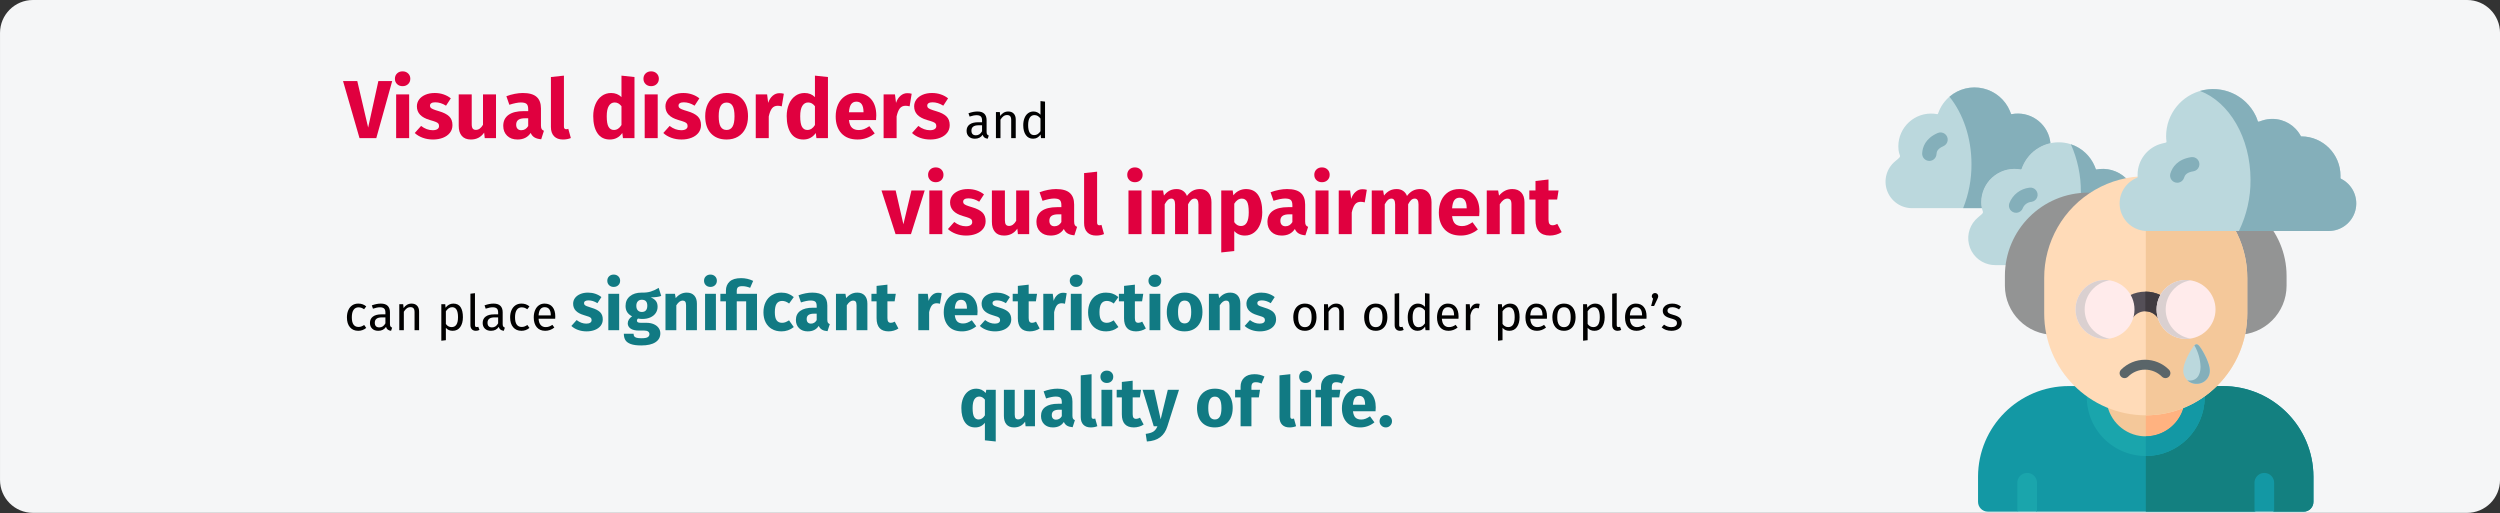 <?xml version="1.0" encoding="UTF-8"?>
<svg xmlns="http://www.w3.org/2000/svg" xmlns:xlink="http://www.w3.org/1999/xlink" width="911px" height="187px" viewBox="0 0 911 187" version="1.1">
  <rect x="0" y="0" width="911" height="187" fill="#333333" stroke="none"/>
  <title>Sehen-im-alter-folgen-en</title>
  <g id="Page-1" stroke="none" stroke-width="1" fill="none" fill-rule="evenodd">
    <g id="vorlage" transform="translate(2, -1656)">
      <g id="Sehen-im-alter-folgen-en" transform="translate(-1.995, 1656)">
        <g id="Group" fill="#F5F6F7" fill-rule="nonzero">
          <g id="Mask">
            <path d="M911,12 L911,174.887 C911,178.07 909.737,181.123 907.486,183.374 C905.236,185.624 902.183,186.887 899,186.887 L12,186.887 C5.373,186.887 -1.2854301e-15,181.514 -1.2854301e-15,174.887 L-1.2854301e-15,12 C-1.2854301e-15,5.375 5.375,0.006 12,-3.91353616e-15 L899,-3.91353616e-15 C905.627,-3.91353616e-15 911,5.373 911,12 Z" id="Path"></path>
          </g>
        </g>
        <g id="Group" transform="translate(687.086, 31.868)">
          <g transform="translate(0, 0)" fill-rule="nonzero">
            <path d="M4.662,21.44 C4.662,25.843 6.647,24.333 3.526,26.89 C0.377,29.474 -0.809,33.759 0.565,37.595 C1.939,41.43 5.575,43.989 9.649,43.986 L35.09,43.986 C34.933,43.27 34.86,42.538 34.872,41.804 C34.875,38.392 36.312,35.139 38.834,32.84 C41.356,30.541 44.728,29.41 48.126,29.722 C49.844,29.88 49.301,30.285 49.953,28.715 C51.76,24.426 55.546,21.287 60.095,20.305 C59.455,13.768 53.66,8.973 47.118,9.565 C45.43,9.723 45.963,10.118 45.321,8.578 C43.136,3.381 38.047,0 32.408,0 C26.77,0 21.681,3.381 19.496,8.578 C18.844,10.118 19.377,9.723 17.698,9.565 C14.358,9.258 11.042,10.37 8.562,12.629 C6.082,14.888 4.667,18.086 4.662,21.44 Z" id="Path" fill="#BBD8DD"></path>
            <path d="M48.126,29.722 C44.728,29.41 41.356,30.541 38.834,32.84 C36.313,35.139 34.875,38.392 34.872,41.804 C34.86,42.538 34.933,43.27 35.09,43.986 C35.505,45.802 36.196,45.309 33.717,47.342 C30.836,49.708 29.545,53.502 30.385,57.134 C31.224,60.766 34.05,63.608 37.677,64.469 C38.417,64.648 39.177,64.737 39.938,64.735 L86.237,64.735 C89.303,64.737 92.193,63.306 94.049,60.867 C95.906,58.428 96.516,55.261 95.698,52.307 L94.533,52.307 C90.182,52.313 86.321,49.519 84.967,45.383 C83.614,41.248 85.075,36.712 88.587,34.144 C86.027,31.011 82.079,29.354 78.05,29.721 C76.341,29.879 76.884,30.284 76.223,28.714 C74.001,23.426 68.824,19.986 63.088,19.986 C57.351,19.986 52.175,23.426 49.953,28.714 C49.301,30.285 49.844,29.881 48.126,29.722 L48.126,29.722 Z" id="Path-2" fill="#BBD8DD"></path>
            <path d="M23.288,3.376 C28.226,9.516 31.317,18.262 31.317,27.975 C31.347,33.459 30.314,38.896 28.275,43.986 L35.089,43.986 C34.933,43.27 34.86,42.538 34.872,41.805 C34.874,38.393 36.312,35.139 38.834,32.84 C41.355,30.542 44.728,29.41 48.125,29.723 C49.844,29.88 49.301,30.285 49.952,28.716 C51.126,25.941 53.144,23.606 55.72,22.043 C57.07,21.222 58.549,20.635 60.095,20.305 C59.454,13.768 53.659,8.972 47.118,9.565 C45.429,9.723 45.963,10.118 45.321,8.578 C43.586,4.452 39.983,1.403 35.627,0.375 C31.271,-0.654 26.685,0.462 23.288,3.376 L23.288,3.376 Z" id="Path-3" fill="#84AFBA"></path>
            <path d="M71.176,38.103 C71.176,48.942 67.325,58.576 61.35,64.735 L86.237,64.735 C89.303,64.737 92.193,63.306 94.049,60.867 C95.906,58.428 96.516,55.262 95.698,52.307 L94.533,52.307 C90.182,52.313 86.321,49.519 84.968,45.384 C83.614,41.249 85.075,36.712 88.587,34.144 C86.027,31.012 82.079,29.355 78.05,29.722 C76.341,29.88 76.884,30.285 76.223,28.715 C74.623,24.911 71.452,21.987 67.532,20.7 C69.975,26.174 71.218,32.108 71.176,38.103 L71.176,38.103 Z" id="Path-4" fill="#84AFBA"></path>
            <path d="M47.573,45.671 C46.732,45.671 45.942,45.265 45.451,44.581 C44.96,43.897 44.829,43.019 45.098,42.222 C46.283,39.112 49.095,36.916 52.4,36.521 C53.321,36.375 54.251,36.732 54.838,37.458 C55.425,38.183 55.58,39.167 55.245,40.038 C54.911,40.909 54.137,41.535 53.215,41.681 C51.834,41.786 50.621,42.635 50.048,43.896 C49.688,44.957 48.693,45.67 47.573,45.671 L47.573,45.671 Z" id="Path-5" fill="#84AFBA"></path>
            <path d="M15.962,26.767 C15.919,26.767 15.876,26.766 15.834,26.764 C14.393,26.694 13.281,25.469 13.35,24.028 C13.463,21.715 14.533,18.55 18.996,16.608 C19.852,16.232 20.844,16.342 21.596,16.897 C22.349,17.452 22.747,18.367 22.641,19.296 C22.535,20.225 21.94,21.026 21.082,21.397 C18.946,22.327 18.613,23.377 18.57,24.282 C18.502,25.673 17.355,26.766 15.962,26.767 L15.962,26.767 Z" id="Path-6" fill="#84AFBA"></path>
          </g>
          <path d="M152.347,154.591 L152.347,154.591 L141.605,154.59 L138.024,152.441 L134.443,154.589 L55.189,154.579 L51.608,152.43 L48.027,154.578 L37.285,154.576 C35.308,154.576 33.705,152.973 33.705,150.995 L33.705,141.83 C33.741,123.587 48.537,108.817 66.779,108.812 L122.853,108.812 C141.095,108.817 155.891,123.587 155.928,141.829 L155.928,151.01 C155.928,151.96 155.55,152.871 154.879,153.542 C154.207,154.214 153.296,154.591 152.346,154.591 L152.347,154.591 Z" id="Path" fill="#1398A4" fill-rule="nonzero"></path>
          <path d="M122.853,108.812 L94.839,108.812 L94.839,154.584 L134.444,154.589 L138.024,152.441 L141.605,154.59 L152.347,154.591 L152.347,154.591 C154.325,154.591 155.928,152.988 155.928,151.01 L155.928,141.83 C155.891,123.587 141.095,108.817 122.853,108.812 Z" id="Path" fill="#138080" fill-rule="nonzero"></path>
          <path d="M112.719,113.017 C112.645,119.613 108.95,125.634 103.103,128.688 C97.255,131.741 90.202,131.331 84.747,127.621 C79.293,123.911 76.32,117.502 77.011,110.941 L112.719,113.017 Z" id="Path" fill="#F4C89A"></path>
          <path d="M94.839,111.977 L94.839,130.719 C104.64,130.707 112.609,122.817 112.719,113.017 L94.839,111.977 Z" id="Path" fill="#FFB280"></path>
          <path d="M94.816,134.3 C88.727,134.3 82.923,131.716 78.849,127.19 C74.775,122.664 72.812,116.622 73.45,110.566 C73.651,108.665 75.31,107.256 77.219,107.367 L112.927,109.442 C114.836,109.553 116.321,111.145 116.3,113.057 C116.167,124.828 106.588,134.3 94.816,134.3 L94.816,134.3 Z M80.622,114.738 C81.542,121.529 87.143,126.717 93.984,127.115 C100.825,127.512 106.99,123.008 108.69,116.369 L80.622,114.738 Z" id="Shape" fill="#1AA5AC" fill-rule="nonzero"></path>
          <path d="M112.927,109.442 L94.839,108.391 L94.839,115.564 L108.69,116.369 C107.049,122.684 101.364,127.104 94.839,127.138 L94.839,134.3 C106.602,134.288 116.168,124.819 116.3,113.057 C116.322,111.145 114.837,109.553 112.928,109.442 L112.927,109.442 Z" id="Path" fill="#1398A4" fill-rule="nonzero"></path>
          <path d="M141.605,154.592 L141.605,144.07 C141.611,142.786 140.93,141.597 139.82,140.953 C138.709,140.309 137.339,140.309 136.228,140.953 C135.117,141.597 134.436,142.786 134.443,144.07 L134.443,154.591 L141.605,154.592 Z" id="Path" fill="#1398A4" fill-rule="nonzero"></path>
          <path d="M55.189,154.592 L55.189,144.07 C55.196,142.786 54.515,141.597 53.404,140.953 C52.294,140.309 50.923,140.309 49.813,140.953 C48.702,141.597 48.021,142.786 48.028,144.07 L48.028,154.591 L55.189,154.592 Z" id="Path" fill="#1AA5AC" fill-rule="nonzero"></path>
          <path d="M128.236,90.138 L110.571,90.138 C108.594,90.137 106.991,88.534 106.991,86.557 L106.991,41.917 C106.991,39.939 108.594,38.336 110.571,38.336 L115.822,38.336 C132.559,38.355 146.121,51.918 146.14,68.654 L146.14,72.234 C146.129,82.117 138.119,90.127 128.236,90.138 L128.236,90.138 Z" id="Path" fill="#939494" fill-rule="nonzero"></path>
          <path d="M79.061,90.137 L61.396,90.137 C51.512,90.126 43.503,82.117 43.492,72.233 L43.492,68.653 C43.511,51.917 57.073,38.355 73.809,38.336 L79.06,38.336 C81.038,38.336 82.641,39.939 82.641,41.917 L82.641,86.557 C82.641,88.534 81.038,90.137 79.06,90.137 L79.061,90.137 Z" id="Path" fill="#939494" fill-rule="nonzero"></path>
          <path d="M94.816,119.482 C74.349,119.417 57.797,102.798 57.815,82.331 L57.815,69.519 C57.757,56.261 64.797,43.986 76.269,37.341 C87.741,30.695 101.891,30.695 113.363,37.341 C124.835,43.986 131.875,56.261 131.818,69.519 L131.818,82.331 C131.835,102.798 115.283,119.417 94.816,119.482 Z" id="Path" fill="#FFDBB8" fill-rule="nonzero"></path>
          <path d="M94.839,32.368 L94.839,119.481 C115.297,119.404 131.836,102.789 131.818,82.331 L131.818,69.519 C131.836,49.061 115.297,32.445 94.839,32.368 Z" id="Path" fill="#F4C89A" fill-rule="nonzero"></path>
          <g transform="translate(69.235, 70.158)" fill-rule="nonzero" id="Path">
            <path d="M18.257,14.921 C16.892,14.92 15.646,14.143 15.045,12.917 C14.444,11.691 14.592,10.23 15.427,9.15 C17.829,6.065 21.516,4.256 25.426,4.243 C29.307,4.232 32.975,6.015 35.364,9.073 C36.155,10.078 36.349,11.43 35.873,12.617 C35.397,13.805 34.324,14.648 33.057,14.83 C31.791,15.012 30.524,14.504 29.733,13.498 C28.698,12.173 27.108,11.4 25.426,11.405 C23.731,11.41 22.133,12.195 21.092,13.532 C20.414,14.41 19.367,14.923 18.257,14.921 Z" fill="#544F57"></path>
            <path d="M10.742,21.485 C4.81,21.485 0,16.676 0,10.743 C0,4.81 4.809,0.001 10.742,0.001 C16.675,0.001 21.485,4.81 21.485,10.743 C21.478,16.673 16.672,21.479 10.742,21.485 L10.742,21.485 Z" fill="#FFEBEB"></path>
            <path d="M35.365,9.073 C32.979,6.02 29.32,4.238 25.446,4.244 L25.446,11.405 C27.121,11.407 28.703,12.178 29.734,13.498 C30.52,14.518 31.793,15.037 33.068,14.858 C34.343,14.679 35.423,13.83 35.898,12.633 C36.373,11.437 36.169,10.077 35.364,9.073 L35.365,9.073 Z" fill="#403B40"></path>
            <path d="M51.011,10.746 C51.005,16.675 46.201,21.479 40.273,21.486 C39.716,21.487 39.16,21.444 38.61,21.355 C33.38,20.54 29.525,16.036 29.525,10.744 C29.525,5.451 33.38,0.947 38.61,0.132 C39.16,0.043 39.716,-0 40.273,0.001 C46.203,0.008 51.008,4.816 51.011,10.746 L51.011,10.746 Z" fill="#FFEBEB"></path>
            <path d="M41.935,21.355 C41.386,21.443 40.83,21.487 40.273,21.485 C34.34,21.485 29.53,16.675 29.53,10.742 C29.53,4.81 34.34,2.03252313e-07 40.273,2.03252313e-07 C40.83,-0.002 41.386,0.042 41.935,0.131 C36.706,0.946 32.85,5.45 32.85,10.742 C32.85,16.035 36.706,20.539 41.935,21.354 L41.935,21.355 Z" fill="#DAD0D0"></path>
            <path d="M12.409,21.355 C11.859,21.443 11.303,21.487 10.746,21.485 C4.813,21.485 0.004,16.675 0.004,10.742 C0.004,4.81 4.813,0 10.746,0 C11.303,-0.002 11.859,0.042 12.409,0.131 C7.179,0.946 3.323,5.45 3.323,10.742 C3.323,16.035 7.179,20.539 12.409,21.354 L12.409,21.355 Z" fill="#DAD0D0"></path>
          </g>
          <path d="M102.005,105.922 C101.526,105.923 101.066,105.732 100.728,105.392 C99.092,103.752 96.871,102.83 94.554,102.83 C92.238,102.83 90.017,103.752 88.381,105.392 C87.678,106.098 86.536,106.1 85.83,105.397 C85.124,104.694 85.122,103.551 85.826,102.846 C88.138,100.526 91.279,99.222 94.554,99.222 C97.83,99.222 100.971,100.526 103.283,102.846 C103.798,103.362 103.951,104.138 103.672,104.811 C103.392,105.484 102.734,105.923 102.005,105.923 L102.005,105.922 Z" id="Path-7" fill="#5A6569" fill-rule="nonzero"></path>
          <g transform="translate(108.488, 93.582)" fill-rule="nonzero">
            <path d="M0.785,6.196 C0.343,7.225 0.078,8.322 0.004,9.439 C-0.064,11.195 0.825,12.851 2.326,13.763 C3.828,14.676 5.706,14.704 7.234,13.835 C8.825,12.961 9.775,11.252 9.677,9.439 C9.677,7.121 7.459,2.756 5.977,0.813 C5.565,0.273 5.204,0 4.843,0 L4.834,0 C4.477,0 4.116,0.273 3.704,0.813 C2.51,2.479 1.53,4.287 0.785,6.196 L0.785,6.196 Z" id="Path-8" fill="#BBD8DD"></path>
            <path d="M4.061,0.402 C5.437,2.788 6.206,5.475 6.3,8.228 C6.3,11.579 4.545,13.665 1.474,13.138 C1.904,13.54 2.408,13.857 2.956,14.072 C4.349,14.615 5.91,14.529 7.234,13.835 C8.826,12.961 9.775,11.252 9.677,9.439 C9.677,7.121 7.459,2.756 5.977,0.813 C5.565,0.273 5.204,1.42108547e-13 4.843,1.42108547e-13 L4.834,1.42108547e-13 C4.533,0.025 4.255,0.17 4.061,0.402 L4.061,0.402 Z" id="Path-9" fill="#84AFBA"></path>
          </g>
          <path d="M100.735,20.434 C95.515,21.738 91.851,26.425 91.847,31.805 C91.847,33.02 92.133,32.654 91.077,33.158 C90.494,33.435 89.939,33.765 89.418,34.145 C85.905,36.713 84.444,41.249 85.798,45.384 C87.151,49.52 91.012,52.314 95.363,52.308 L161.473,52.308 C165.997,52.315 169.967,49.298 171.173,44.938 C172.379,40.578 170.523,35.95 166.638,33.632 C165.581,32.99 165.788,33.444 165.788,32.19 C165.786,24.326 159.461,17.925 151.597,17.828 C151.369,17.828 151.409,17.877 151.32,17.699 C149.285,13.861 145.295,11.461 140.95,11.461 C139.754,11.463 138.566,11.646 137.424,12.004 C135.054,12.754 136.121,12.872 134.886,10.316 C131.411,3.099 123.409,-0.757 115.599,1.021 C107.789,2.799 102.245,9.739 102.236,17.748 C102.236,20.473 103.085,19.842 100.735,20.434 Z" id="Path-10" fill="#BBD8DD" fill-rule="nonzero"></path>
          <path d="M132.999,33.661 C133.049,40.121 131.599,46.504 128.762,52.308 L161.471,52.308 C165.995,52.315 169.966,49.298 171.171,44.938 C172.377,40.578 170.521,35.95 166.637,33.632 C165.58,32.99 165.787,33.444 165.787,32.19 C165.784,24.326 159.459,17.924 151.595,17.828 C151.368,17.828 151.407,17.877 151.319,17.699 C149.283,13.861 145.294,11.46 140.949,11.46 C139.753,11.463 138.564,11.646 137.423,12.003 C135.053,12.753 136.119,12.872 134.885,10.315 C131.23,2.755 122.654,-1.065 114.59,1.273 C125.216,5.281 132.998,18.262 132.998,33.661 L132.999,33.661 Z" id="Path-11" fill="#84AFBA" fill-rule="nonzero"></path>
          <path d="M106.296,34.724 C105.466,34.723 104.686,34.328 104.193,33.66 C103.701,32.992 103.555,32.13 103.8,31.337 C104.507,29.06 106.392,26.181 111.358,25.395 C112.279,25.249 113.209,25.606 113.796,26.331 C114.383,27.057 114.539,28.04 114.205,28.911 C113.87,29.782 113.097,30.409 112.175,30.555 C109.709,30.945 109.08,31.952 108.791,32.886 C108.451,33.978 107.44,34.723 106.296,34.724 L106.296,34.724 Z" id="Path-12" fill="#84AFBA" fill-rule="nonzero"></path>
        </g>
        <g id="Visual-disorders-and" transform="translate(125, 26)" fill-rule="nonzero">
          <polygon id="V" fill="#E0003F" points="17.91 3.54 12.12 24.33 6 24.33 0 3.54 5.19 3.54 9.15 20.49 12.87 3.54"></polygon>
          <path d="M24.09,8.4 L24.09,24.33 L19.35,24.33 L19.35,8.4 L24.09,8.4 Z M21.69,0 C22.51,0 23.185,0.255 23.715,0.765 C24.245,1.275 24.51,1.92 24.51,2.7 C24.51,3.48 24.245,4.125 23.715,4.635 C23.185,5.145 22.51,5.4 21.69,5.4 C20.87,5.4 20.2,5.145 19.68,4.635 C19.16,4.125 18.9,3.48 18.9,2.7 C18.9,1.92 19.16,1.275 19.68,0.765 C20.2,0.255 20.87,0 21.69,0 Z" id="i" fill="#E0003F"></path>
          <path d="M33.42,7.89 C34.56,7.89 35.63,8.06 36.63,8.4 C37.63,8.74 38.51,9.22 39.27,9.84 L37.53,12.51 C36.23,11.69 34.92,11.28 33.6,11.28 C32.98,11.28 32.505,11.385 32.175,11.595 C31.845,11.805 31.68,12.1 31.68,12.48 C31.68,12.78 31.755,13.025 31.905,13.215 C32.055,13.405 32.36,13.6 32.82,13.8 C33.28,14 33.99,14.24 34.95,14.52 C36.61,15 37.845,15.625 38.655,16.395 C39.465,17.165 39.87,18.23 39.87,19.59 C39.87,20.67 39.56,21.605 38.94,22.395 C38.32,23.185 37.47,23.79 36.39,24.21 C35.31,24.63 34.11,24.84 32.79,24.84 C31.45,24.84 30.205,24.63 29.055,24.21 C27.905,23.79 26.93,23.21 26.13,22.47 L28.44,19.89 C29.78,20.93 31.19,21.45 32.67,21.45 C33.39,21.45 33.955,21.32 34.365,21.06 C34.775,20.8 34.98,20.43 34.98,19.95 C34.98,19.57 34.9,19.27 34.74,19.05 C34.58,18.83 34.27,18.625 33.81,18.435 C33.35,18.245 32.62,18.01 31.62,17.73 C30.04,17.27 28.86,16.63 28.08,15.81 C27.3,14.99 26.91,13.97 26.91,12.75 C26.91,11.83 27.175,11.005 27.705,10.275 C28.235,9.545 28.995,8.965 29.985,8.535 C30.975,8.105 32.12,7.89 33.42,7.89 Z" id="s" fill="#E0003F"></path>
          <path d="M55.74,24.33 L51.63,24.33 L51.42,22.32 C50.26,24 48.65,24.84 46.59,24.84 C45.13,24.84 44.025,24.4 43.275,23.52 C42.525,22.64 42.15,21.41 42.15,19.83 L42.15,8.4 L46.89,8.4 L46.89,19.23 C46.89,20.01 47.015,20.555 47.265,20.865 C47.515,21.175 47.9,21.33 48.42,21.33 C49.42,21.33 50.28,20.71 51,19.47 L51,8.4 L55.74,8.4 L55.74,24.33 Z" id="u" fill="#E0003F"></path>
          <path d="M72.12,19.71 C72.12,20.31 72.205,20.75 72.375,21.03 C72.545,21.31 72.82,21.52 73.2,21.66 L72.21,24.75 C71.23,24.67 70.43,24.455 69.81,24.105 C69.19,23.755 68.71,23.2 68.37,22.44 C67.33,24.04 65.73,24.84 63.57,24.84 C61.99,24.84 60.73,24.38 59.79,23.46 C58.85,22.54 58.38,21.34 58.38,19.86 C58.38,18.12 59.02,16.79 60.3,15.87 C61.58,14.95 63.43,14.49 65.85,14.49 L67.47,14.49 L67.47,13.8 C67.47,12.86 67.27,12.215 66.87,11.865 C66.47,11.515 65.77,11.34 64.77,11.34 C64.25,11.34 63.62,11.415 62.88,11.565 C62.14,11.715 61.38,11.92 60.6,12.18 L59.52,9.06 C60.52,8.68 61.545,8.39 62.595,8.19 C63.645,7.99 64.62,7.89 65.52,7.89 C67.8,7.89 69.47,8.36 70.53,9.3 C71.59,10.24 72.12,11.65 72.12,13.53 L72.12,19.71 Z M64.95,21.45 C66.03,21.45 66.87,20.94 67.47,19.92 L67.47,17.1 L66.3,17.1 C65.22,17.1 64.415,17.29 63.885,17.67 C63.355,18.05 63.09,18.64 63.09,19.44 C63.09,20.08 63.255,20.575 63.585,20.925 C63.915,21.275 64.37,21.45 64.95,21.45 Z" id="a" fill="#E0003F"></path>
          <path d="M80.13,24.84 C78.75,24.84 77.675,24.445 76.905,23.655 C76.135,22.865 75.75,21.74 75.75,20.28 L75.75,2.07 L80.49,1.56 L80.49,20.1 C80.49,20.76 80.76,21.09 81.3,21.09 C81.58,21.09 81.84,21.04 82.08,20.94 L83.01,24.3 C82.15,24.66 81.19,24.84 80.13,24.84 Z" id="l" fill="#E0003F"></path>
          <path d="M106.2,2.07 L106.2,24.33 L102,24.33 L101.76,22.47 C100.64,24.05 99.13,24.84 97.23,24.84 C95.25,24.84 93.745,24.08 92.715,22.56 C91.685,21.04 91.17,18.96 91.17,16.32 C91.17,14.7 91.44,13.25 91.98,11.97 C92.52,10.69 93.285,9.69 94.275,8.97 C95.265,8.25 96.4,7.89 97.68,7.89 C99.2,7.89 100.46,8.39 101.46,9.39 L101.46,1.56 L106.2,2.07 Z M98.7,21.36 C99.8,21.36 100.72,20.76 101.46,19.56 L101.46,12.69 C101.08,12.23 100.695,11.89 100.305,11.67 C99.915,11.45 99.47,11.34 98.97,11.34 C98.09,11.34 97.39,11.75 96.87,12.57 C96.35,13.39 96.09,14.65 96.09,16.35 C96.09,18.21 96.315,19.51 96.765,20.25 C97.215,20.99 97.86,21.36 98.7,21.36 Z" id="d" fill="#E0003F"></path>
          <path d="M114.66,8.4 L114.66,24.33 L109.92,24.33 L109.92,8.4 L114.66,8.4 Z M112.26,0 C113.08,0 113.755,0.255 114.285,0.765 C114.815,1.275 115.08,1.92 115.08,2.7 C115.08,3.48 114.815,4.125 114.285,4.635 C113.755,5.145 113.08,5.4 112.26,5.4 C111.44,5.4 110.77,5.145 110.25,4.635 C109.73,4.125 109.47,3.48 109.47,2.7 C109.47,1.92 109.73,1.275 110.25,0.765 C110.77,0.255 111.44,0 112.26,0 Z" id="i" fill="#E0003F"></path>
          <path d="M123.99,7.89 C125.13,7.89 126.2,8.06 127.2,8.4 C128.2,8.74 129.08,9.22 129.84,9.84 L128.1,12.51 C126.8,11.69 125.49,11.28 124.17,11.28 C123.55,11.28 123.075,11.385 122.745,11.595 C122.415,11.805 122.25,12.1 122.25,12.48 C122.25,12.78 122.325,13.025 122.475,13.215 C122.625,13.405 122.93,13.6 123.39,13.8 C123.85,14 124.56,14.24 125.52,14.52 C127.18,15 128.415,15.625 129.225,16.395 C130.035,17.165 130.44,18.23 130.44,19.59 C130.44,20.67 130.13,21.605 129.51,22.395 C128.89,23.185 128.04,23.79 126.96,24.21 C125.88,24.63 124.68,24.84 123.36,24.84 C122.02,24.84 120.775,24.63 119.625,24.21 C118.475,23.79 117.5,23.21 116.7,22.47 L119.01,19.89 C120.35,20.93 121.76,21.45 123.24,21.45 C123.96,21.45 124.525,21.32 124.935,21.06 C125.345,20.8 125.55,20.43 125.55,19.95 C125.55,19.57 125.47,19.27 125.31,19.05 C125.15,18.83 124.84,18.625 124.38,18.435 C123.92,18.245 123.19,18.01 122.19,17.73 C120.61,17.27 119.43,16.63 118.65,15.81 C117.87,14.99 117.48,13.97 117.48,12.75 C117.48,11.83 117.745,11.005 118.275,10.275 C118.805,9.545 119.565,8.965 120.555,8.535 C121.545,8.105 122.69,7.89 123.99,7.89 Z" id="s" fill="#E0003F"></path>
          <path d="M139.77,7.89 C142.21,7.89 144.12,8.635 145.5,10.125 C146.88,11.615 147.57,13.7 147.57,16.38 C147.57,18.08 147.255,19.565 146.625,20.835 C145.995,22.105 145.095,23.09 143.925,23.79 C142.755,24.49 141.37,24.84 139.77,24.84 C137.35,24.84 135.445,24.095 134.055,22.605 C132.665,21.115 131.97,19.03 131.97,16.35 C131.97,14.65 132.285,13.165 132.915,11.895 C133.545,10.625 134.445,9.64 135.615,8.94 C136.785,8.24 138.17,7.89 139.77,7.89 Z M139.77,11.37 C138.81,11.37 138.09,11.775 137.61,12.585 C137.13,13.395 136.89,14.65 136.89,16.35 C136.89,18.09 137.125,19.36 137.595,20.16 C138.065,20.96 138.79,21.36 139.77,21.36 C140.73,21.36 141.45,20.955 141.93,20.145 C142.41,19.335 142.65,18.08 142.65,16.38 C142.65,14.64 142.415,13.37 141.945,12.57 C141.475,11.77 140.75,11.37 139.77,11.37 Z" id="o" fill="#E0003F"></path>
          <path d="M159.03,7.95 C159.61,7.95 160.14,8.02 160.62,8.16 L159.87,12.75 C159.27,12.61 158.79,12.54 158.43,12.54 C157.49,12.54 156.775,12.865 156.285,13.515 C155.795,14.165 155.41,15.14 155.13,16.44 L155.13,24.33 L150.39,24.33 L150.39,8.4 L154.53,8.4 L154.92,11.49 C155.28,10.39 155.825,9.525 156.555,8.895 C157.285,8.265 158.11,7.95 159.03,7.95 Z" id="r" fill="#E0003F"></path>
          <path d="M176.7,2.07 L176.7,24.33 L172.5,24.33 L172.26,22.47 C171.14,24.05 169.63,24.84 167.73,24.84 C165.75,24.84 164.245,24.08 163.215,22.56 C162.185,21.04 161.67,18.96 161.67,16.32 C161.67,14.7 161.94,13.25 162.48,11.97 C163.02,10.69 163.785,9.69 164.775,8.97 C165.765,8.25 166.9,7.89 168.18,7.89 C169.7,7.89 170.96,8.39 171.96,9.39 L171.96,1.56 L176.7,2.07 Z M169.2,21.36 C170.3,21.36 171.22,20.76 171.96,19.56 L171.96,12.69 C171.58,12.23 171.195,11.89 170.805,11.67 C170.415,11.45 169.97,11.34 169.47,11.34 C168.59,11.34 167.89,11.75 167.37,12.57 C166.85,13.39 166.59,14.65 166.59,16.35 C166.59,18.21 166.815,19.51 167.265,20.25 C167.715,20.99 168.36,21.36 169.2,21.36 Z" id="d" fill="#E0003F"></path>
          <path d="M194.31,16.05 C194.31,16.71 194.28,17.28 194.22,17.76 L184.35,17.76 C184.51,19.1 184.89,20.04 185.49,20.58 C186.09,21.12 186.92,21.39 187.98,21.39 C188.62,21.39 189.24,21.275 189.84,21.045 C190.44,20.815 191.09,20.46 191.79,19.98 L193.74,22.62 C191.88,24.1 189.81,24.84 187.53,24.84 C184.95,24.84 182.97,24.08 181.59,22.56 C180.21,21.04 179.52,19 179.52,16.44 C179.52,14.82 179.81,13.365 180.39,12.075 C180.97,10.785 181.82,9.765 182.94,9.015 C184.06,8.265 185.4,7.89 186.96,7.89 C189.26,7.89 191.06,8.61 192.36,10.05 C193.66,11.49 194.31,13.49 194.31,16.05 Z M189.66,14.7 C189.62,12.26 188.76,11.04 187.08,11.04 C186.26,11.04 185.625,11.34 185.175,11.94 C184.725,12.54 184.45,13.53 184.35,14.91 L189.66,14.91 L189.66,14.7 Z" id="e" fill="#E0003F"></path>
          <path d="M205.62,7.95 C206.2,7.95 206.73,8.02 207.21,8.16 L206.46,12.75 C205.86,12.61 205.38,12.54 205.02,12.54 C204.08,12.54 203.365,12.865 202.875,13.515 C202.385,14.165 202,15.14 201.72,16.44 L201.72,24.33 L196.98,24.33 L196.98,8.4 L201.12,8.4 L201.51,11.49 C201.87,10.39 202.415,9.525 203.145,8.895 C203.875,8.265 204.7,7.95 205.62,7.95 Z" id="r" fill="#E0003F"></path>
          <path d="M214.62,7.89 C215.76,7.89 216.83,8.06 217.83,8.4 C218.83,8.74 219.71,9.22 220.47,9.84 L218.73,12.51 C217.43,11.69 216.12,11.28 214.8,11.28 C214.18,11.28 213.705,11.385 213.375,11.595 C213.045,11.805 212.88,12.1 212.88,12.48 C212.88,12.78 212.955,13.025 213.105,13.215 C213.255,13.405 213.56,13.6 214.02,13.8 C214.48,14 215.19,14.24 216.15,14.52 C217.81,15 219.045,15.625 219.855,16.395 C220.665,17.165 221.07,18.23 221.07,19.59 C221.07,20.67 220.76,21.605 220.14,22.395 C219.52,23.185 218.67,23.79 217.59,24.21 C216.51,24.63 215.31,24.84 213.99,24.84 C212.65,24.84 211.405,24.63 210.255,24.21 C209.105,23.79 208.13,23.21 207.33,22.47 L209.64,19.89 C210.98,20.93 212.39,21.45 213.87,21.45 C214.59,21.45 215.155,21.32 215.565,21.06 C215.975,20.8 216.18,20.43 216.18,19.95 C216.18,19.57 216.1,19.27 215.94,19.05 C215.78,18.83 215.47,18.625 215.01,18.435 C214.55,18.245 213.82,18.01 212.82,17.73 C211.24,17.27 210.06,16.63 209.28,15.81 C208.5,14.99 208.11,13.97 208.11,12.75 C208.11,11.83 208.375,11.005 208.905,10.275 C209.435,9.545 210.195,8.965 211.185,8.535 C212.175,8.105 213.32,7.89 214.62,7.89 Z" id="s" fill="#E0003F"></path>
          <path d="M234.51,22.116 C234.51,22.5 234.576,22.785 234.708,22.971 C234.84,23.157 235.038,23.298 235.302,23.394 L234.924,24.546 C234.432,24.486 234.036,24.348 233.736,24.132 C233.436,23.916 233.214,23.58 233.07,23.124 C232.434,24.072 231.492,24.546 230.244,24.546 C229.308,24.546 228.57,24.282 228.03,23.754 C227.49,23.226 227.22,22.536 227.22,21.684 C227.22,20.676 227.583,19.902 228.309,19.362 C229.035,18.822 230.064,18.552 231.396,18.552 L232.854,18.552 L232.854,17.85 C232.854,17.178 232.692,16.698 232.368,16.41 C232.044,16.122 231.546,15.978 230.874,15.978 C230.178,15.978 229.326,16.146 228.318,16.482 L227.904,15.276 C229.08,14.844 230.172,14.628 231.18,14.628 C232.296,14.628 233.13,14.901 233.682,15.447 C234.234,15.993 234.51,16.77 234.51,17.778 L234.51,22.116 Z M230.622,23.304 C231.57,23.304 232.314,22.812 232.854,21.828 L232.854,19.65 L231.612,19.65 C229.86,19.65 228.984,20.298 228.984,21.594 C228.984,22.158 229.122,22.584 229.398,22.872 C229.674,23.16 230.082,23.304 230.622,23.304 Z" id="a" fill="#000000"></path>
          <path d="M242.376,14.628 C243.24,14.628 243.915,14.886 244.401,15.402 C244.887,15.918 245.13,16.626 245.13,17.526 L245.13,24.33 L243.474,24.33 L243.474,17.76 C243.474,17.088 243.348,16.614 243.096,16.338 C242.844,16.062 242.472,15.924 241.98,15.924 C241.476,15.924 241.032,16.068 240.648,16.356 C240.264,16.644 239.904,17.058 239.568,17.598 L239.568,24.33 L237.912,24.33 L237.912,14.844 L239.334,14.844 L239.478,16.248 C239.814,15.744 240.231,15.348 240.729,15.06 C241.227,14.772 241.776,14.628 242.376,14.628 Z" id="n" fill="#000000"></path>
          <path d="M255.804,11.028 L255.804,24.33 L254.346,24.33 L254.184,23.016 C253.872,23.496 253.482,23.871 253.014,24.141 C252.546,24.411 252.024,24.546 251.448,24.546 C250.32,24.546 249.441,24.102 248.811,23.214 C248.181,22.326 247.866,21.132 247.866,19.632 C247.866,18.66 248.016,17.796 248.316,17.04 C248.616,16.284 249.048,15.693 249.612,15.267 C250.176,14.841 250.836,14.628 251.592,14.628 C252.564,14.628 253.416,15.018 254.148,15.798 L254.148,10.83 L255.804,11.028 Z M251.808,23.232 C252.312,23.232 252.744,23.115 253.104,22.881 C253.464,22.647 253.812,22.296 254.148,21.828 L254.148,17.184 C253.836,16.776 253.503,16.467 253.149,16.257 C252.795,16.047 252.396,15.942 251.952,15.942 C251.22,15.942 250.653,16.248 250.251,16.86 C249.849,17.472 249.648,18.384 249.648,19.596 C249.648,20.82 249.834,21.732 250.206,22.332 C250.578,22.932 251.112,23.232 251.808,23.232 Z" id="d" fill="#000000"></path>
          <polygon id="v" fill="#E0003F" points="211.96 43.4 206.95 59.33 201.34 59.33 196.21 43.4 201.37 43.4 204.19 55.73 207.13 43.4"></polygon>
          <path d="M218.38,43.4 L218.38,59.33 L213.64,59.33 L213.64,43.4 L218.38,43.4 Z M215.98,35 C216.8,35 217.475,35.255 218.005,35.765 C218.535,36.275 218.8,36.92 218.8,37.7 C218.8,38.48 218.535,39.125 218.005,39.635 C217.475,40.145 216.8,40.4 215.98,40.4 C215.16,40.4 214.49,40.145 213.97,39.635 C213.45,39.125 213.19,38.48 213.19,37.7 C213.19,36.92 213.45,36.275 213.97,35.765 C214.49,35.255 215.16,35 215.98,35 Z" id="i" fill="#E0003F"></path>
          <path d="M227.71,42.89 C228.85,42.89 229.92,43.06 230.92,43.4 C231.92,43.74 232.8,44.22 233.56,44.84 L231.82,47.51 C230.52,46.69 229.21,46.28 227.89,46.28 C227.27,46.28 226.795,46.385 226.465,46.595 C226.135,46.805 225.97,47.1 225.97,47.48 C225.97,47.78 226.045,48.025 226.195,48.215 C226.345,48.405 226.65,48.6 227.11,48.8 C227.57,49 228.28,49.24 229.24,49.52 C230.9,50 232.135,50.625 232.945,51.395 C233.755,52.165 234.16,53.23 234.16,54.59 C234.16,55.67 233.85,56.605 233.23,57.395 C232.61,58.185 231.76,58.79 230.68,59.21 C229.6,59.63 228.4,59.84 227.08,59.84 C225.74,59.84 224.495,59.63 223.345,59.21 C222.195,58.79 221.22,58.21 220.42,57.47 L222.73,54.89 C224.07,55.93 225.48,56.45 226.96,56.45 C227.68,56.45 228.245,56.32 228.655,56.06 C229.065,55.8 229.27,55.43 229.27,54.95 C229.27,54.57 229.19,54.27 229.03,54.05 C228.87,53.83 228.56,53.625 228.1,53.435 C227.64,53.245 226.91,53.01 225.91,52.73 C224.33,52.27 223.15,51.63 222.37,50.81 C221.59,49.99 221.2,48.97 221.2,47.75 C221.2,46.83 221.465,46.005 221.995,45.275 C222.525,44.545 223.285,43.965 224.275,43.535 C225.265,43.105 226.41,42.89 227.71,42.89 Z" id="s" fill="#E0003F"></path>
          <path d="M250.03,59.33 L245.92,59.33 L245.71,57.32 C244.55,59 242.94,59.84 240.88,59.84 C239.42,59.84 238.315,59.4 237.565,58.52 C236.815,57.64 236.44,56.41 236.44,54.83 L236.44,43.4 L241.18,43.4 L241.18,54.23 C241.18,55.01 241.305,55.555 241.555,55.865 C241.805,56.175 242.19,56.33 242.71,56.33 C243.71,56.33 244.57,55.71 245.29,54.47 L245.29,43.4 L250.03,43.4 L250.03,59.33 Z" id="u" fill="#E0003F"></path>
          <path d="M266.41,54.71 C266.41,55.31 266.495,55.75 266.665,56.03 C266.835,56.31 267.11,56.52 267.49,56.66 L266.5,59.75 C265.52,59.67 264.72,59.455 264.1,59.105 C263.48,58.755 263,58.2 262.66,57.44 C261.62,59.04 260.02,59.84 257.86,59.84 C256.28,59.84 255.02,59.38 254.08,58.46 C253.14,57.54 252.67,56.34 252.67,54.86 C252.67,53.12 253.31,51.79 254.59,50.87 C255.87,49.95 257.72,49.49 260.14,49.49 L261.76,49.49 L261.76,48.8 C261.76,47.86 261.56,47.215 261.16,46.865 C260.76,46.515 260.06,46.34 259.06,46.34 C258.54,46.34 257.91,46.415 257.17,46.565 C256.43,46.715 255.67,46.92 254.89,47.18 L253.81,44.06 C254.81,43.68 255.835,43.39 256.885,43.19 C257.935,42.99 258.91,42.89 259.81,42.89 C262.09,42.89 263.76,43.36 264.82,44.3 C265.88,45.24 266.41,46.65 266.41,48.53 L266.41,54.71 Z M259.24,56.45 C260.32,56.45 261.16,55.94 261.76,54.92 L261.76,52.1 L260.59,52.1 C259.51,52.1 258.705,52.29 258.175,52.67 C257.645,53.05 257.38,53.64 257.38,54.44 C257.38,55.08 257.545,55.575 257.875,55.925 C258.205,56.275 258.66,56.45 259.24,56.45 Z" id="a" fill="#E0003F"></path>
          <path d="M274.42,59.84 C273.04,59.84 271.965,59.445 271.195,58.655 C270.425,57.865 270.04,56.74 270.04,55.28 L270.04,37.07 L274.78,36.56 L274.78,55.1 C274.78,55.76 275.05,56.09 275.59,56.09 C275.87,56.09 276.13,56.04 276.37,55.94 L277.3,59.3 C276.44,59.66 275.48,59.84 274.42,59.84 Z" id="l" fill="#E0003F"></path>
          <path d="M290.95,43.4 L290.95,59.33 L286.21,59.33 L286.21,43.4 L290.95,43.4 Z M288.55,35 C289.37,35 290.045,35.255 290.575,35.765 C291.105,36.275 291.37,36.92 291.37,37.7 C291.37,38.48 291.105,39.125 290.575,39.635 C290.045,40.145 289.37,40.4 288.55,40.4 C287.73,40.4 287.06,40.145 286.54,39.635 C286.02,39.125 285.76,38.48 285.76,37.7 C285.76,36.92 286.02,36.275 286.54,35.765 C287.06,35.255 287.73,35 288.55,35 Z" id="i" fill="#E0003F"></path>
          <path d="M312.28,42.89 C313.54,42.89 314.55,43.315 315.31,44.165 C316.07,45.015 316.45,46.19 316.45,47.69 L316.45,59.33 L311.71,59.33 L311.71,48.5 C311.71,47.08 311.26,46.37 310.36,46.37 C309.86,46.37 309.42,46.54 309.04,46.88 C308.66,47.22 308.29,47.74 307.93,48.44 L307.93,59.33 L303.19,59.33 L303.19,48.5 C303.19,47.08 302.74,46.37 301.84,46.37 C301.36,46.37 300.925,46.545 300.535,46.895 C300.145,47.245 299.77,47.76 299.41,48.44 L299.41,59.33 L294.67,59.33 L294.67,43.4 L298.81,43.4 L299.14,45.26 C299.76,44.46 300.445,43.865 301.195,43.475 C301.945,43.085 302.8,42.89 303.76,42.89 C304.66,42.89 305.435,43.11 306.085,43.55 C306.735,43.99 307.21,44.61 307.51,45.41 C308.15,44.55 308.855,43.915 309.625,43.505 C310.395,43.095 311.28,42.89 312.28,42.89 Z" id="m" fill="#E0003F"></path>
          <path d="M329.02,42.89 C331.02,42.89 332.51,43.63 333.49,45.11 C334.47,46.59 334.96,48.66 334.96,51.32 C334.96,52.96 334.705,54.425 334.195,55.715 C333.685,57.005 332.95,58.015 331.99,58.745 C331.03,59.475 329.91,59.84 328.63,59.84 C327.03,59.84 325.74,59.29 324.76,58.19 L324.76,65.48 L320.02,65.99 L320.02,43.4 L324.19,43.4 L324.43,45.17 C325.05,44.39 325.76,43.815 326.56,43.445 C327.36,43.075 328.18,42.89 329.02,42.89 Z M327.19,56.36 C329.09,56.36 330.04,54.7 330.04,51.38 C330.04,49.5 329.83,48.195 329.41,47.465 C328.99,46.735 328.36,46.37 327.52,46.37 C326.98,46.37 326.475,46.53 326.005,46.85 C325.535,47.17 325.12,47.63 324.76,48.23 L324.76,54.95 C325.4,55.89 326.21,56.36 327.19,56.36 Z" id="p" fill="#E0003F"></path>
          <path d="M350.59,54.71 C350.59,55.31 350.675,55.75 350.845,56.03 C351.015,56.31 351.29,56.52 351.67,56.66 L350.68,59.75 C349.7,59.67 348.9,59.455 348.28,59.105 C347.66,58.755 347.18,58.2 346.84,57.44 C345.8,59.04 344.2,59.84 342.04,59.84 C340.46,59.84 339.2,59.38 338.26,58.46 C337.32,57.54 336.85,56.34 336.85,54.86 C336.85,53.12 337.49,51.79 338.77,50.87 C340.05,49.95 341.9,49.49 344.32,49.49 L345.94,49.49 L345.94,48.8 C345.94,47.86 345.74,47.215 345.34,46.865 C344.94,46.515 344.24,46.34 343.24,46.34 C342.72,46.34 342.09,46.415 341.35,46.565 C340.61,46.715 339.85,46.92 339.07,47.18 L337.99,44.06 C338.99,43.68 340.015,43.39 341.065,43.19 C342.115,42.99 343.09,42.89 343.99,42.89 C346.27,42.89 347.94,43.36 349,44.3 C350.06,45.24 350.59,46.65 350.59,48.53 L350.59,54.71 Z M343.42,56.45 C344.5,56.45 345.34,55.94 345.94,54.92 L345.94,52.1 L344.77,52.1 C343.69,52.1 342.885,52.29 342.355,52.67 C341.825,53.05 341.56,53.64 341.56,54.44 C341.56,55.08 341.725,55.575 342.055,55.925 C342.385,56.275 342.84,56.45 343.42,56.45 Z" id="a" fill="#E0003F"></path>
          <path d="M359.11,43.4 L359.11,59.33 L354.37,59.33 L354.37,43.4 L359.11,43.4 Z M356.71,35 C357.53,35 358.205,35.255 358.735,35.765 C359.265,36.275 359.53,36.92 359.53,37.7 C359.53,38.48 359.265,39.125 358.735,39.635 C358.205,40.145 357.53,40.4 356.71,40.4 C355.89,40.4 355.22,40.145 354.7,39.635 C354.18,39.125 353.92,38.48 353.92,37.7 C353.92,36.92 354.18,36.275 354.7,35.765 C355.22,35.255 355.89,35 356.71,35 Z" id="i" fill="#E0003F"></path>
          <path d="M371.47,42.95 C372.05,42.95 372.58,43.02 373.06,43.16 L372.31,47.75 C371.71,47.61 371.23,47.54 370.87,47.54 C369.93,47.54 369.215,47.865 368.725,48.515 C368.235,49.165 367.85,50.14 367.57,51.44 L367.57,59.33 L362.83,59.33 L362.83,43.4 L366.97,43.4 L367.36,46.49 C367.72,45.39 368.265,44.525 368.995,43.895 C369.725,43.265 370.55,42.95 371.47,42.95 Z" id="r" fill="#E0003F"></path>
          <path d="M392.47,42.89 C393.73,42.89 394.74,43.315 395.5,44.165 C396.26,45.015 396.64,46.19 396.64,47.69 L396.64,59.33 L391.9,59.33 L391.9,48.5 C391.9,47.08 391.45,46.37 390.55,46.37 C390.05,46.37 389.61,46.54 389.23,46.88 C388.85,47.22 388.48,47.74 388.12,48.44 L388.12,59.33 L383.38,59.33 L383.38,48.5 C383.38,47.08 382.93,46.37 382.03,46.37 C381.55,46.37 381.115,46.545 380.725,46.895 C380.335,47.245 379.96,47.76 379.6,48.44 L379.6,59.33 L374.86,59.33 L374.86,43.4 L379,43.4 L379.33,45.26 C379.95,44.46 380.635,43.865 381.385,43.475 C382.135,43.085 382.99,42.89 383.95,42.89 C384.85,42.89 385.625,43.11 386.275,43.55 C386.925,43.99 387.4,44.61 387.7,45.41 C388.34,44.55 389.045,43.915 389.815,43.505 C390.585,43.095 391.47,42.89 392.47,42.89 Z" id="m" fill="#E0003F"></path>
          <path d="M414.1,51.05 C414.1,51.71 414.07,52.28 414.01,52.76 L404.14,52.76 C404.3,54.1 404.68,55.04 405.28,55.58 C405.88,56.12 406.71,56.39 407.77,56.39 C408.41,56.39 409.03,56.275 409.63,56.045 C410.23,55.815 410.88,55.46 411.58,54.98 L413.53,57.62 C411.67,59.1 409.6,59.84 407.32,59.84 C404.74,59.84 402.76,59.08 401.38,57.56 C400,56.04 399.31,54 399.31,51.44 C399.31,49.82 399.6,48.365 400.18,47.075 C400.76,45.785 401.61,44.765 402.73,44.015 C403.85,43.265 405.19,42.89 406.75,42.89 C409.05,42.89 410.85,43.61 412.15,45.05 C413.45,46.49 414.1,48.49 414.1,51.05 Z M409.45,49.7 C409.41,47.26 408.55,46.04 406.87,46.04 C406.05,46.04 405.415,46.34 404.965,46.94 C404.515,47.54 404.24,48.53 404.14,49.91 L409.45,49.91 L409.45,49.7 Z" id="e" fill="#E0003F"></path>
          <path d="M426.1,42.89 C427.48,42.89 428.56,43.31 429.34,44.15 C430.12,44.99 430.51,46.17 430.51,47.69 L430.51,59.33 L425.77,59.33 L425.77,48.5 C425.77,47.7 425.645,47.145 425.395,46.835 C425.145,46.525 424.77,46.37 424.27,46.37 C423.31,46.37 422.39,47.06 421.51,48.44 L421.51,59.33 L416.77,59.33 L416.77,43.4 L420.91,43.4 L421.24,45.29 C421.92,44.49 422.655,43.89 423.445,43.49 C424.235,43.09 425.12,42.89 426.1,42.89 Z" id="n" fill="#E0003F"></path>
          <path d="M444.07,58.58 C443.49,58.98 442.815,59.29 442.045,59.51 C441.275,59.73 440.51,59.84 439.75,59.84 C436.27,59.82 434.53,57.9 434.53,54.08 L434.53,46.7 L432.28,46.7 L432.28,43.4 L434.53,43.4 L434.53,39.95 L439.27,39.41 L439.27,43.4 L442.93,43.4 L442.42,46.7 L439.27,46.7 L439.27,54.02 C439.27,54.76 439.39,55.29 439.63,55.61 C439.87,55.93 440.25,56.09 440.77,56.09 C441.31,56.09 441.88,55.92 442.48,55.58 L444.07,58.58 Z" id="t" fill="#E0003F"></path>
          <path d="M5.556,84.628 C6.12,84.628 6.636,84.709 7.104,84.871 C7.572,85.033 8.022,85.294 8.454,85.654 L7.662,86.698 C7.326,86.458 6.999,86.281 6.681,86.167 C6.363,86.053 6.012,85.996 5.628,85.996 C4.86,85.996 4.263,86.302 3.837,86.914 C3.411,87.526 3.198,88.432 3.198,89.632 C3.198,90.832 3.408,91.717 3.828,92.287 C4.248,92.857 4.848,93.142 5.628,93.142 C6,93.142 6.342,93.085 6.654,92.971 C6.966,92.857 7.314,92.674 7.698,92.422 L8.454,93.502 C7.59,94.198 6.624,94.546 5.556,94.546 C4.272,94.546 3.261,94.114 2.523,93.25 C1.785,92.386 1.416,91.192 1.416,89.668 C1.416,88.66 1.584,87.778 1.92,87.022 C2.256,86.266 2.733,85.678 3.351,85.258 C3.969,84.838 4.704,84.628 5.556,84.628 Z" id="c" fill="#000000"></path>
          <path d="M17.094,92.116 C17.094,92.5 17.16,92.785 17.292,92.971 C17.424,93.157 17.622,93.298 17.886,93.394 L17.508,94.546 C17.016,94.486 16.62,94.348 16.32,94.132 C16.02,93.916 15.798,93.58 15.654,93.124 C15.018,94.072 14.076,94.546 12.828,94.546 C11.892,94.546 11.154,94.282 10.614,93.754 C10.074,93.226 9.804,92.536 9.804,91.684 C9.804,90.676 10.167,89.902 10.893,89.362 C11.619,88.822 12.648,88.552 13.98,88.552 L15.438,88.552 L15.438,87.85 C15.438,87.178 15.276,86.698 14.952,86.41 C14.628,86.122 14.13,85.978 13.458,85.978 C12.762,85.978 11.91,86.146 10.902,86.482 L10.488,85.276 C11.664,84.844 12.756,84.628 13.764,84.628 C14.88,84.628 15.714,84.901 16.266,85.447 C16.818,85.993 17.094,86.77 17.094,87.778 L17.094,92.116 Z M13.206,93.304 C14.154,93.304 14.898,92.812 15.438,91.828 L15.438,89.65 L14.196,89.65 C12.444,89.65 11.568,90.298 11.568,91.594 C11.568,92.158 11.706,92.584 11.982,92.872 C12.258,93.16 12.666,93.304 13.206,93.304 Z" id="a" fill="#000000"></path>
          <path d="M24.96,84.628 C25.824,84.628 26.499,84.886 26.985,85.402 C27.471,85.918 27.714,86.626 27.714,87.526 L27.714,94.33 L26.058,94.33 L26.058,87.76 C26.058,87.088 25.932,86.614 25.68,86.338 C25.428,86.062 25.056,85.924 24.564,85.924 C24.06,85.924 23.616,86.068 23.232,86.356 C22.848,86.644 22.488,87.058 22.152,87.598 L22.152,94.33 L20.496,94.33 L20.496,84.844 L21.918,84.844 L22.062,86.248 C22.398,85.744 22.815,85.348 23.313,85.06 C23.811,84.772 24.36,84.628 24.96,84.628 Z" id="n" fill="#000000"></path>
          <path d="M40.17,84.628 C41.382,84.628 42.27,85.06 42.834,85.924 C43.398,86.788 43.68,88.006 43.68,89.578 C43.68,91.066 43.356,92.266 42.708,93.178 C42.06,94.09 41.142,94.546 39.954,94.546 C38.898,94.546 38.07,94.186 37.47,93.466 L37.47,97.966 L35.814,98.164 L35.814,84.844 L37.236,84.844 L37.362,86.122 C37.71,85.642 38.13,85.273 38.622,85.015 C39.114,84.757 39.63,84.628 40.17,84.628 Z M39.558,93.196 C41.118,93.196 41.898,91.99 41.898,89.578 C41.898,87.154 41.184,85.942 39.756,85.942 C39.288,85.942 38.862,86.08 38.478,86.356 C38.094,86.632 37.758,86.986 37.47,87.418 L37.47,92.044 C37.71,92.416 38.01,92.701 38.37,92.899 C38.73,93.097 39.126,93.196 39.558,93.196 Z" id="p" fill="#000000"></path>
          <path d="M48.396,94.546 C47.784,94.546 47.301,94.363 46.947,93.997 C46.593,93.631 46.416,93.118 46.416,92.458 L46.416,81.028 L48.072,80.83 L48.072,92.422 C48.072,92.686 48.117,92.878 48.207,92.998 C48.297,93.118 48.45,93.178 48.666,93.178 C48.894,93.178 49.098,93.142 49.278,93.07 L49.71,94.222 C49.314,94.438 48.876,94.546 48.396,94.546 Z" id="l" fill="#000000"></path>
          <path d="M58.17,92.116 C58.17,92.5 58.236,92.785 58.368,92.971 C58.5,93.157 58.698,93.298 58.962,93.394 L58.584,94.546 C58.092,94.486 57.696,94.348 57.396,94.132 C57.096,93.916 56.874,93.58 56.73,93.124 C56.094,94.072 55.152,94.546 53.904,94.546 C52.968,94.546 52.23,94.282 51.69,93.754 C51.15,93.226 50.88,92.536 50.88,91.684 C50.88,90.676 51.243,89.902 51.969,89.362 C52.695,88.822 53.724,88.552 55.056,88.552 L56.514,88.552 L56.514,87.85 C56.514,87.178 56.352,86.698 56.028,86.41 C55.704,86.122 55.206,85.978 54.534,85.978 C53.838,85.978 52.986,86.146 51.978,86.482 L51.564,85.276 C52.74,84.844 53.832,84.628 54.84,84.628 C55.956,84.628 56.79,84.901 57.342,85.447 C57.894,85.993 58.17,86.77 58.17,87.778 L58.17,92.116 Z M54.282,93.304 C55.23,93.304 55.974,92.812 56.514,91.828 L56.514,89.65 L55.272,89.65 C53.52,89.65 52.644,90.298 52.644,91.594 C52.644,92.158 52.782,92.584 53.058,92.872 C53.334,93.16 53.742,93.304 54.282,93.304 Z" id="a" fill="#000000"></path>
          <path d="M65.028,84.628 C65.592,84.628 66.108,84.709 66.576,84.871 C67.044,85.033 67.494,85.294 67.926,85.654 L67.134,86.698 C66.798,86.458 66.471,86.281 66.153,86.167 C65.835,86.053 65.484,85.996 65.1,85.996 C64.332,85.996 63.735,86.302 63.309,86.914 C62.883,87.526 62.67,88.432 62.67,89.632 C62.67,90.832 62.88,91.717 63.3,92.287 C63.72,92.857 64.32,93.142 65.1,93.142 C65.472,93.142 65.814,93.085 66.126,92.971 C66.438,92.857 66.786,92.674 67.17,92.422 L67.926,93.502 C67.062,94.198 66.096,94.546 65.028,94.546 C63.744,94.546 62.733,94.114 61.995,93.25 C61.257,92.386 60.888,91.192 60.888,89.668 C60.888,88.66 61.056,87.778 61.392,87.022 C61.728,86.266 62.205,85.678 62.823,85.258 C63.441,84.838 64.176,84.628 65.028,84.628 Z" id="c" fill="#000000"></path>
          <path d="M77.34,89.308 C77.34,89.584 77.328,89.866 77.304,90.154 L71.256,90.154 C71.328,91.198 71.592,91.966 72.048,92.458 C72.504,92.95 73.092,93.196 73.812,93.196 C74.268,93.196 74.688,93.13 75.072,92.998 C75.456,92.866 75.858,92.656 76.278,92.368 L76.998,93.358 C75.99,94.15 74.886,94.546 73.686,94.546 C72.366,94.546 71.337,94.114 70.599,93.25 C69.861,92.386 69.492,91.198 69.492,89.686 C69.492,88.702 69.651,87.829 69.969,87.067 C70.287,86.305 70.743,85.708 71.337,85.276 C71.931,84.844 72.63,84.628 73.434,84.628 C74.694,84.628 75.66,85.042 76.332,85.87 C77.004,86.698 77.34,87.844 77.34,89.308 Z M75.702,88.822 C75.702,87.886 75.516,87.172 75.144,86.68 C74.772,86.188 74.214,85.942 73.47,85.942 C72.114,85.942 71.376,86.938 71.256,88.93 L75.702,88.93 L75.702,88.822 Z" id="e" fill="#000000"></path>
          <path d="M89.271,80.63 C90.221,80.63 91.113,80.772 91.946,81.055 C92.779,81.338 93.513,81.738 94.146,82.255 L92.696,84.48 C91.613,83.797 90.521,83.455 89.421,83.455 C88.904,83.455 88.508,83.543 88.234,83.718 C87.959,83.892 87.821,84.138 87.821,84.455 C87.821,84.705 87.883,84.909 88.008,85.067 C88.133,85.226 88.388,85.388 88.771,85.555 C89.154,85.722 89.746,85.922 90.546,86.155 C91.929,86.555 92.959,87.076 93.633,87.718 C94.308,88.359 94.646,89.247 94.646,90.38 C94.646,91.28 94.388,92.059 93.871,92.718 C93.354,93.376 92.646,93.88 91.746,94.23 C90.846,94.58 89.846,94.755 88.746,94.755 C87.629,94.755 86.592,94.58 85.633,94.23 C84.675,93.88 83.863,93.397 83.196,92.78 L85.121,90.63 C86.238,91.497 87.413,91.93 88.646,91.93 C89.246,91.93 89.717,91.822 90.058,91.605 C90.4,91.388 90.571,91.08 90.571,90.68 C90.571,90.363 90.504,90.113 90.371,89.93 C90.238,89.747 89.979,89.576 89.596,89.418 C89.213,89.259 88.604,89.063 87.771,88.83 C86.454,88.447 85.471,87.913 84.821,87.23 C84.171,86.547 83.846,85.697 83.846,84.68 C83.846,83.913 84.067,83.226 84.508,82.618 C84.95,82.009 85.584,81.526 86.409,81.168 C87.234,80.809 88.188,80.63 89.271,80.63 Z" id="s" fill="#117A83"></path>
          <path d="M100.621,81.055 L100.621,94.33 L96.671,94.33 L96.671,81.055 L100.621,81.055 Z M98.621,74.055 C99.304,74.055 99.867,74.267 100.308,74.692 C100.75,75.118 100.971,75.655 100.971,76.305 C100.971,76.955 100.75,77.493 100.308,77.918 C99.867,78.343 99.304,78.555 98.621,78.555 C97.938,78.555 97.379,78.343 96.946,77.918 C96.513,77.493 96.296,76.955 96.296,76.305 C96.296,75.655 96.513,75.118 96.946,74.692 C97.379,74.267 97.938,74.055 98.621,74.055 Z" id="i" fill="#117A83"></path>
          <path d="M115.946,81.83 C115.079,82.18 113.804,82.355 112.121,82.355 C112.988,82.722 113.621,83.172 114.021,83.705 C114.421,84.238 114.621,84.93 114.621,85.78 C114.621,86.63 114.396,87.392 113.946,88.067 C113.496,88.743 112.85,89.272 112.008,89.655 C111.167,90.038 110.179,90.23 109.046,90.23 C108.513,90.23 108.004,90.18 107.521,90.08 C107.388,90.147 107.284,90.251 107.209,90.392 C107.133,90.534 107.096,90.68 107.096,90.83 C107.096,91.08 107.192,91.276 107.383,91.418 C107.575,91.559 107.963,91.63 108.546,91.63 L110.546,91.63 C111.563,91.63 112.454,91.797 113.221,92.13 C113.988,92.463 114.579,92.922 114.996,93.505 C115.413,94.088 115.621,94.747 115.621,95.48 C115.621,96.863 115.025,97.942 113.834,98.718 C112.642,99.493 110.921,99.88 108.671,99.88 C107.054,99.88 105.779,99.709 104.846,99.368 C103.913,99.026 103.258,98.547 102.883,97.93 C102.508,97.313 102.321,96.538 102.321,95.605 L105.871,95.605 C105.871,96.005 105.95,96.322 106.109,96.555 C106.267,96.788 106.554,96.963 106.971,97.08 C107.388,97.197 107.988,97.255 108.771,97.255 C109.854,97.255 110.604,97.126 111.021,96.868 C111.438,96.609 111.646,96.238 111.646,95.755 C111.646,95.355 111.488,95.038 111.171,94.805 C110.854,94.572 110.379,94.455 109.746,94.455 L107.821,94.455 C106.454,94.455 105.433,94.209 104.758,93.718 C104.084,93.226 103.746,92.597 103.746,91.83 C103.746,91.347 103.888,90.876 104.171,90.418 C104.454,89.959 104.838,89.58 105.321,89.28 C104.488,88.83 103.883,88.301 103.508,87.692 C103.133,87.084 102.946,86.347 102.946,85.48 C102.946,83.997 103.479,82.817 104.546,81.942 C105.613,81.067 107.021,80.63 108.771,80.63 C110.104,80.663 111.234,80.53 112.159,80.23 C113.084,79.93 114.038,79.488 115.021,78.905 L115.946,81.83 Z M108.871,83.23 C108.254,83.23 107.767,83.426 107.409,83.817 C107.05,84.209 106.871,84.747 106.871,85.43 C106.871,86.147 107.05,86.701 107.409,87.093 C107.767,87.484 108.254,87.68 108.871,87.68 C109.521,87.68 110.017,87.488 110.359,87.105 C110.7,86.722 110.871,86.147 110.871,85.38 C110.871,83.947 110.204,83.23 108.871,83.23 Z" id="g" fill="#117A83"></path>
          <path d="M125.271,80.63 C126.421,80.63 127.321,80.98 127.971,81.68 C128.621,82.38 128.946,83.363 128.946,84.63 L128.946,94.33 L124.996,94.33 L124.996,85.305 C124.996,84.638 124.892,84.176 124.683,83.918 C124.475,83.659 124.163,83.53 123.746,83.53 C122.946,83.53 122.179,84.105 121.446,85.255 L121.446,94.33 L117.496,94.33 L117.496,81.055 L120.946,81.055 L121.221,82.63 C121.788,81.963 122.4,81.463 123.058,81.13 C123.717,80.797 124.454,80.63 125.271,80.63 Z" id="n" fill="#117A83"></path>
          <path d="M135.871,81.055 L135.871,94.33 L131.921,94.33 L131.921,81.055 L135.871,81.055 Z M133.871,74.055 C134.554,74.055 135.117,74.267 135.559,74.692 C136,75.118 136.221,75.655 136.221,76.305 C136.221,76.955 136,77.493 135.559,77.918 C135.117,78.343 134.554,78.555 133.871,78.555 C133.188,78.555 132.629,78.343 132.196,77.918 C131.763,77.493 131.546,76.955 131.546,76.305 C131.546,75.655 131.763,75.118 132.196,74.692 C132.629,74.267 133.188,74.055 133.871,74.055 Z" id="i" fill="#117A83"></path>
          <path d="M145.046,75.355 C146.613,75.355 148.079,75.688 149.446,76.355 L148.346,78.88 C147.363,78.48 146.413,78.28 145.496,78.28 C144.729,78.28 144.2,78.413 143.909,78.68 C143.617,78.947 143.471,79.405 143.471,80.055 L143.471,81.055 L150.846,81.055 L150.846,94.33 L146.896,94.33 L146.896,83.805 L143.471,83.805 L143.471,94.33 L139.521,94.33 L139.521,83.805 L137.496,83.805 L137.496,81.055 L139.521,81.055 L139.521,79.905 C139.521,78.538 139.971,77.438 140.871,76.605 C141.771,75.772 143.163,75.355 145.046,75.355 Z" id="fi" fill="#117A83"></path>
          <path d="M159.696,80.63 C160.613,80.63 161.438,80.763 162.171,81.03 C162.904,81.297 163.596,81.705 164.246,82.255 L162.546,84.605 C161.713,83.972 160.871,83.655 160.021,83.655 C159.138,83.655 158.471,83.98 158.021,84.63 C157.571,85.28 157.346,86.33 157.346,87.78 C157.346,89.18 157.571,90.172 158.021,90.755 C158.471,91.338 159.121,91.63 159.971,91.63 C160.421,91.63 160.829,91.559 161.196,91.418 C161.563,91.276 162.004,91.047 162.521,90.73 L164.246,93.18 C162.929,94.23 161.438,94.755 159.771,94.755 C158.421,94.755 157.254,94.468 156.271,93.892 C155.288,93.317 154.529,92.509 153.996,91.468 C153.463,90.426 153.196,89.205 153.196,87.805 C153.196,86.405 153.463,85.163 153.996,84.08 C154.529,82.997 155.288,82.151 156.271,81.543 C157.254,80.934 158.396,80.63 159.696,80.63 Z" id="c" fill="#117A83"></path>
          <path d="M176.471,90.48 C176.471,90.98 176.542,91.347 176.684,91.58 C176.825,91.813 177.054,91.988 177.371,92.105 L176.546,94.68 C175.729,94.613 175.063,94.434 174.546,94.142 C174.029,93.851 173.629,93.388 173.346,92.755 C172.479,94.088 171.146,94.755 169.346,94.755 C168.029,94.755 166.979,94.372 166.196,93.605 C165.413,92.838 165.021,91.838 165.021,90.605 C165.021,89.155 165.554,88.047 166.621,87.28 C167.688,86.513 169.229,86.13 171.246,86.13 L172.596,86.13 L172.596,85.555 C172.596,84.772 172.429,84.234 172.096,83.942 C171.763,83.651 171.179,83.505 170.346,83.505 C169.913,83.505 169.388,83.567 168.771,83.692 C168.154,83.817 167.521,83.988 166.871,84.205 L165.971,81.605 C166.804,81.288 167.659,81.047 168.534,80.88 C169.409,80.713 170.221,80.63 170.971,80.63 C172.871,80.63 174.263,81.022 175.146,81.805 C176.029,82.588 176.471,83.763 176.471,85.33 L176.471,90.48 Z M170.496,91.93 C171.396,91.93 172.096,91.505 172.596,90.655 L172.596,88.305 L171.621,88.305 C170.721,88.305 170.05,88.463 169.608,88.78 C169.167,89.097 168.946,89.588 168.946,90.255 C168.946,90.788 169.083,91.201 169.358,91.493 C169.633,91.784 170.013,91.93 170.496,91.93 Z" id="a" fill="#117A83"></path>
          <path d="M187.396,80.63 C188.546,80.63 189.446,80.98 190.096,81.68 C190.746,82.38 191.071,83.363 191.071,84.63 L191.071,94.33 L187.121,94.33 L187.121,85.305 C187.121,84.638 187.017,84.176 186.809,83.918 C186.6,83.659 186.288,83.53 185.871,83.53 C185.071,83.53 184.304,84.105 183.571,85.255 L183.571,94.33 L179.621,94.33 L179.621,81.055 L183.071,81.055 L183.346,82.63 C183.913,81.963 184.525,81.463 185.184,81.13 C185.842,80.797 186.579,80.63 187.396,80.63 Z" id="n" fill="#117A83"></path>
          <path d="M202.371,93.705 C201.888,94.038 201.325,94.297 200.684,94.48 C200.042,94.663 199.404,94.755 198.771,94.755 C195.871,94.738 194.421,93.138 194.421,89.955 L194.421,83.805 L192.546,83.805 L192.546,81.055 L194.421,81.055 L194.421,78.18 L198.371,77.73 L198.371,81.055 L201.421,81.055 L200.996,83.805 L198.371,83.805 L198.371,89.905 C198.371,90.522 198.471,90.963 198.671,91.23 C198.871,91.497 199.188,91.63 199.621,91.63 C200.071,91.63 200.546,91.488 201.046,91.205 L202.371,93.705 Z" id="t" fill="#117A83"></path>
          <path d="M216.821,80.68 C217.304,80.68 217.746,80.738 218.146,80.855 L217.521,84.68 C217.021,84.563 216.621,84.505 216.321,84.505 C215.538,84.505 214.942,84.776 214.534,85.317 C214.125,85.859 213.804,86.672 213.571,87.755 L213.571,94.33 L209.621,94.33 L209.621,81.055 L213.071,81.055 L213.396,83.63 C213.696,82.713 214.15,81.993 214.758,81.468 C215.367,80.942 216.054,80.68 216.821,80.68 Z" id="r" fill="#117A83"></path>
          <path d="M231.221,87.43 C231.221,87.98 231.196,88.455 231.146,88.855 L222.921,88.855 C223.054,89.972 223.371,90.755 223.871,91.205 C224.371,91.655 225.063,91.88 225.946,91.88 C226.479,91.88 226.996,91.784 227.496,91.593 C227.996,91.401 228.538,91.105 229.121,90.705 L230.746,92.905 C229.196,94.138 227.471,94.755 225.571,94.755 C223.421,94.755 221.771,94.122 220.621,92.855 C219.471,91.588 218.896,89.888 218.896,87.755 C218.896,86.405 219.138,85.192 219.621,84.118 C220.104,83.043 220.813,82.192 221.746,81.567 C222.679,80.942 223.796,80.63 225.096,80.63 C227.013,80.63 228.513,81.23 229.596,82.43 C230.679,83.63 231.221,85.297 231.221,87.43 Z M227.346,86.305 C227.313,84.272 226.596,83.255 225.196,83.255 C224.513,83.255 223.983,83.505 223.608,84.005 C223.233,84.505 223.004,85.33 222.921,86.48 L227.346,86.48 L227.346,86.305 Z" id="e" fill="#117A83"></path>
          <path d="M238.121,80.63 C239.071,80.63 239.963,80.772 240.796,81.055 C241.629,81.338 242.363,81.738 242.996,82.255 L241.546,84.48 C240.463,83.797 239.371,83.455 238.271,83.455 C237.754,83.455 237.358,83.543 237.083,83.718 C236.809,83.892 236.671,84.138 236.671,84.455 C236.671,84.705 236.733,84.909 236.858,85.067 C236.983,85.226 237.238,85.388 237.621,85.555 C238.004,85.722 238.596,85.922 239.396,86.155 C240.779,86.555 241.809,87.076 242.483,87.718 C243.159,88.359 243.496,89.247 243.496,90.38 C243.496,91.28 243.238,92.059 242.721,92.718 C242.204,93.376 241.496,93.88 240.596,94.23 C239.696,94.58 238.696,94.755 237.596,94.755 C236.479,94.755 235.442,94.58 234.483,94.23 C233.525,93.88 232.713,93.397 232.046,92.78 L233.971,90.63 C235.088,91.497 236.263,91.93 237.496,91.93 C238.096,91.93 238.567,91.822 238.909,91.605 C239.25,91.388 239.421,91.08 239.421,90.68 C239.421,90.363 239.354,90.113 239.221,89.93 C239.088,89.747 238.829,89.576 238.446,89.418 C238.063,89.259 237.454,89.063 236.621,88.83 C235.304,88.447 234.321,87.913 233.671,87.23 C233.021,86.547 232.696,85.697 232.696,84.68 C232.696,83.913 232.917,83.226 233.358,82.618 C233.8,82.009 234.434,81.526 235.258,81.168 C236.083,80.809 237.038,80.63 238.121,80.63 Z" id="s" fill="#117A83"></path>
          <path d="M253.846,93.705 C253.363,94.038 252.8,94.297 252.159,94.48 C251.517,94.663 250.879,94.755 250.246,94.755 C247.346,94.738 245.896,93.138 245.896,89.955 L245.896,83.805 L244.021,83.805 L244.021,81.055 L245.896,81.055 L245.896,78.18 L249.846,77.73 L249.846,81.055 L252.896,81.055 L252.471,83.805 L249.846,83.805 L249.846,89.905 C249.846,90.522 249.946,90.963 250.146,91.23 C250.346,91.497 250.663,91.63 251.096,91.63 C251.546,91.63 252.021,91.488 252.521,91.205 L253.846,93.705 Z" id="t" fill="#117A83"></path>
          <path d="M262.371,80.68 C262.854,80.68 263.296,80.738 263.696,80.855 L263.071,84.68 C262.571,84.563 262.171,84.505 261.871,84.505 C261.088,84.505 260.492,84.776 260.084,85.317 C259.675,85.859 259.354,86.672 259.121,87.755 L259.121,94.33 L255.171,94.33 L255.171,81.055 L258.621,81.055 L258.946,83.63 C259.246,82.713 259.7,81.993 260.308,81.468 C260.917,80.942 261.604,80.68 262.371,80.68 Z" id="r" fill="#117A83"></path>
          <path d="M269.146,81.055 L269.146,94.33 L265.196,94.33 L265.196,81.055 L269.146,81.055 Z M267.146,74.055 C267.829,74.055 268.392,74.267 268.834,74.692 C269.275,75.118 269.496,75.655 269.496,76.305 C269.496,76.955 269.275,77.493 268.834,77.918 C268.392,78.343 267.829,78.555 267.146,78.555 C266.463,78.555 265.904,78.343 265.471,77.918 C265.038,77.493 264.821,76.955 264.821,76.305 C264.821,75.655 265.038,75.118 265.471,74.692 C265.904,74.267 266.463,74.055 267.146,74.055 Z" id="i" fill="#117A83"></path>
          <path d="M277.996,80.63 C278.913,80.63 279.738,80.763 280.471,81.03 C281.204,81.297 281.896,81.705 282.546,82.255 L280.846,84.605 C280.013,83.972 279.171,83.655 278.321,83.655 C277.438,83.655 276.771,83.98 276.321,84.63 C275.871,85.28 275.646,86.33 275.646,87.78 C275.646,89.18 275.871,90.172 276.321,90.755 C276.771,91.338 277.421,91.63 278.271,91.63 C278.721,91.63 279.129,91.559 279.496,91.418 C279.863,91.276 280.304,91.047 280.821,90.73 L282.546,93.18 C281.229,94.23 279.738,94.755 278.071,94.755 C276.721,94.755 275.554,94.468 274.571,93.892 C273.588,93.317 272.829,92.509 272.296,91.468 C271.763,90.426 271.496,89.205 271.496,87.805 C271.496,86.405 271.763,85.163 272.296,84.08 C272.829,82.997 273.588,82.151 274.571,81.543 C275.554,80.934 276.696,80.63 277.996,80.63 Z" id="c" fill="#117A83"></path>
          <path d="M292.546,93.705 C292.063,94.038 291.5,94.297 290.858,94.48 C290.217,94.663 289.579,94.755 288.946,94.755 C286.046,94.738 284.596,93.138 284.596,89.955 L284.596,83.805 L282.721,83.805 L282.721,81.055 L284.596,81.055 L284.596,78.18 L288.546,77.73 L288.546,81.055 L291.596,81.055 L291.171,83.805 L288.546,83.805 L288.546,89.905 C288.546,90.522 288.646,90.963 288.846,91.23 C289.046,91.497 289.363,91.63 289.796,91.63 C290.246,91.63 290.721,91.488 291.221,91.205 L292.546,93.705 Z" id="t" fill="#117A83"></path>
          <path d="M297.821,81.055 L297.821,94.33 L293.871,94.33 L293.871,81.055 L297.821,81.055 Z M295.821,74.055 C296.504,74.055 297.067,74.267 297.509,74.692 C297.95,75.118 298.171,75.655 298.171,76.305 C298.171,76.955 297.95,77.493 297.509,77.918 C297.067,78.343 296.504,78.555 295.821,78.555 C295.138,78.555 294.579,78.343 294.146,77.918 C293.713,77.493 293.496,76.955 293.496,76.305 C293.496,75.655 293.713,75.118 294.146,74.692 C294.579,74.267 295.138,74.055 295.821,74.055 Z" id="i" fill="#117A83"></path>
          <path d="M306.671,80.63 C308.704,80.63 310.296,81.251 311.446,82.493 C312.596,83.734 313.171,85.472 313.171,87.705 C313.171,89.122 312.909,90.359 312.384,91.418 C311.858,92.476 311.108,93.297 310.134,93.88 C309.159,94.463 308.004,94.755 306.671,94.755 C304.654,94.755 303.067,94.134 301.909,92.892 C300.75,91.651 300.171,89.913 300.171,87.68 C300.171,86.263 300.433,85.026 300.959,83.968 C301.483,82.909 302.233,82.088 303.209,81.505 C304.183,80.922 305.338,80.63 306.671,80.63 Z M306.671,83.53 C305.871,83.53 305.271,83.868 304.871,84.543 C304.471,85.218 304.271,86.263 304.271,87.68 C304.271,89.13 304.467,90.188 304.858,90.855 C305.25,91.522 305.854,91.855 306.671,91.855 C307.471,91.855 308.071,91.517 308.471,90.843 C308.871,90.168 309.071,89.122 309.071,87.705 C309.071,86.255 308.875,85.197 308.483,84.53 C308.092,83.863 307.488,83.53 306.671,83.53 Z" id="o" fill="#117A83"></path>
          <path d="M323.296,80.63 C324.446,80.63 325.346,80.98 325.996,81.68 C326.646,82.38 326.971,83.363 326.971,84.63 L326.971,94.33 L323.021,94.33 L323.021,85.305 C323.021,84.638 322.917,84.176 322.709,83.918 C322.5,83.659 322.188,83.53 321.771,83.53 C320.971,83.53 320.204,84.105 319.471,85.255 L319.471,94.33 L315.521,94.33 L315.521,81.055 L318.971,81.055 L319.246,82.63 C319.813,81.963 320.425,81.463 321.084,81.13 C321.742,80.797 322.479,80.63 323.296,80.63 Z" id="n" fill="#117A83"></path>
          <path d="M334.621,80.63 C335.571,80.63 336.463,80.772 337.296,81.055 C338.129,81.338 338.863,81.738 339.496,82.255 L338.046,84.48 C336.963,83.797 335.871,83.455 334.771,83.455 C334.254,83.455 333.858,83.543 333.584,83.718 C333.308,83.892 333.171,84.138 333.171,84.455 C333.171,84.705 333.233,84.909 333.358,85.067 C333.483,85.226 333.738,85.388 334.121,85.555 C334.504,85.722 335.096,85.922 335.896,86.155 C337.279,86.555 338.308,87.076 338.983,87.718 C339.659,88.359 339.996,89.247 339.996,90.38 C339.996,91.28 339.738,92.059 339.221,92.718 C338.704,93.376 337.996,93.88 337.096,94.23 C336.196,94.58 335.196,94.755 334.096,94.755 C332.979,94.755 331.942,94.58 330.983,94.23 C330.025,93.88 329.213,93.397 328.546,92.78 L330.471,90.63 C331.588,91.497 332.763,91.93 333.996,91.93 C334.596,91.93 335.067,91.822 335.409,91.605 C335.75,91.388 335.921,91.08 335.921,90.68 C335.921,90.363 335.854,90.113 335.721,89.93 C335.588,89.747 335.329,89.576 334.946,89.418 C334.563,89.259 333.954,89.063 333.121,88.83 C331.804,88.447 330.821,87.913 330.171,87.23 C329.521,86.547 329.196,85.697 329.196,84.68 C329.196,83.913 329.417,83.226 329.858,82.618 C330.3,82.009 330.933,81.526 331.759,81.168 C332.584,80.809 333.538,80.63 334.621,80.63 Z" id="s" fill="#117A83"></path>
          <path d="M350.515,84.628 C351.847,84.628 352.882,85.072 353.62,85.96 C354.358,86.848 354.727,88.054 354.727,89.578 C354.727,90.562 354.559,91.429 354.223,92.179 C353.887,92.929 353.401,93.511 352.765,93.925 C352.129,94.339 351.373,94.546 350.497,94.546 C349.165,94.546 348.127,94.102 347.383,93.214 C346.639,92.326 346.267,91.12 346.267,89.596 C346.267,88.612 346.435,87.745 346.771,86.995 C347.107,86.245 347.593,85.663 348.229,85.249 C348.865,84.835 349.627,84.628 350.515,84.628 Z M350.515,85.96 C348.871,85.96 348.049,87.172 348.049,89.596 C348.049,92.008 348.865,93.214 350.497,93.214 C352.129,93.214 352.945,92.002 352.945,89.578 C352.945,87.166 352.135,85.96 350.515,85.96 Z" id="o" fill="#000000"></path>
          <path d="M361.927,84.628 C362.791,84.628 363.466,84.886 363.952,85.402 C364.438,85.918 364.681,86.626 364.681,87.526 L364.681,94.33 L363.025,94.33 L363.025,87.76 C363.025,87.088 362.899,86.614 362.647,86.338 C362.395,86.062 362.023,85.924 361.531,85.924 C361.027,85.924 360.583,86.068 360.199,86.356 C359.815,86.644 359.455,87.058 359.119,87.598 L359.119,94.33 L357.463,94.33 L357.463,84.844 L358.885,84.844 L359.029,86.248 C359.365,85.744 359.782,85.348 360.28,85.06 C360.778,84.772 361.327,84.628 361.927,84.628 Z" id="n" fill="#000000"></path>
          <path d="M376.345,84.628 C377.677,84.628 378.712,85.072 379.45,85.96 C380.188,86.848 380.557,88.054 380.557,89.578 C380.557,90.562 380.389,91.429 380.053,92.179 C379.717,92.929 379.231,93.511 378.595,93.925 C377.959,94.339 377.203,94.546 376.327,94.546 C374.995,94.546 373.957,94.102 373.213,93.214 C372.469,92.326 372.097,91.12 372.097,89.596 C372.097,88.612 372.265,87.745 372.601,86.995 C372.937,86.245 373.423,85.663 374.059,85.249 C374.695,84.835 375.457,84.628 376.345,84.628 Z M376.345,85.96 C374.701,85.96 373.879,87.172 373.879,89.596 C373.879,92.008 374.695,93.214 376.327,93.214 C377.959,93.214 378.775,92.002 378.775,89.578 C378.775,87.166 377.965,85.96 376.345,85.96 Z" id="o" fill="#000000"></path>
          <path d="M385.183,94.546 C384.571,94.546 384.088,94.363 383.734,93.997 C383.38,93.631 383.203,93.118 383.203,92.458 L383.203,81.028 L384.859,80.83 L384.859,92.422 C384.859,92.686 384.904,92.878 384.994,92.998 C385.084,93.118 385.237,93.178 385.453,93.178 C385.681,93.178 385.885,93.142 386.065,93.07 L386.497,94.222 C386.101,94.438 385.663,94.546 385.183,94.546 Z" id="l" fill="#000000"></path>
          <path d="M395.911,81.028 L395.911,94.33 L394.453,94.33 L394.291,93.016 C393.979,93.496 393.589,93.871 393.121,94.141 C392.653,94.411 392.131,94.546 391.555,94.546 C390.427,94.546 389.548,94.102 388.918,93.214 C388.288,92.326 387.973,91.132 387.973,89.632 C387.973,88.66 388.123,87.796 388.423,87.04 C388.723,86.284 389.155,85.693 389.719,85.267 C390.283,84.841 390.943,84.628 391.699,84.628 C392.671,84.628 393.523,85.018 394.255,85.798 L394.255,80.83 L395.911,81.028 Z M391.915,93.232 C392.419,93.232 392.851,93.115 393.211,92.881 C393.571,92.647 393.919,92.296 394.255,91.828 L394.255,87.184 C393.943,86.776 393.61,86.467 393.256,86.257 C392.902,86.047 392.503,85.942 392.059,85.942 C391.327,85.942 390.76,86.248 390.358,86.86 C389.956,87.472 389.755,88.384 389.755,89.596 C389.755,90.82 389.941,91.732 390.313,92.332 C390.685,92.932 391.219,93.232 391.915,93.232 Z" id="d" fill="#000000"></path>
          <path d="M406.495,89.308 C406.495,89.584 406.483,89.866 406.459,90.154 L400.411,90.154 C400.483,91.198 400.747,91.966 401.203,92.458 C401.659,92.95 402.247,93.196 402.967,93.196 C403.423,93.196 403.843,93.13 404.227,92.998 C404.611,92.866 405.013,92.656 405.433,92.368 L406.153,93.358 C405.145,94.15 404.041,94.546 402.841,94.546 C401.521,94.546 400.492,94.114 399.754,93.25 C399.016,92.386 398.647,91.198 398.647,89.686 C398.647,88.702 398.806,87.829 399.124,87.067 C399.442,86.305 399.898,85.708 400.492,85.276 C401.086,84.844 401.785,84.628 402.589,84.628 C403.849,84.628 404.815,85.042 405.487,85.87 C406.159,86.698 406.495,87.844 406.495,89.308 Z M404.857,88.822 C404.857,87.886 404.671,87.172 404.299,86.68 C403.927,86.188 403.369,85.942 402.625,85.942 C401.269,85.942 400.531,86.938 400.411,88.93 L404.857,88.93 L404.857,88.822 Z" id="e" fill="#000000"></path>
          <path d="M413.263,84.628 C413.599,84.628 413.911,84.664 414.199,84.736 L413.893,86.356 C413.605,86.284 413.329,86.248 413.065,86.248 C412.477,86.248 412.003,86.464 411.643,86.896 C411.283,87.328 411.001,88 410.797,88.912 L410.797,94.33 L409.141,94.33 L409.141,84.844 L410.563,84.844 L410.725,86.77 C410.977,86.062 411.319,85.528 411.751,85.168 C412.183,84.808 412.687,84.628 413.263,84.628 Z" id="r" fill="#000000"></path>
          <path d="M425.215,84.628 C426.427,84.628 427.315,85.06 427.879,85.924 C428.443,86.788 428.725,88.006 428.725,89.578 C428.725,91.066 428.401,92.266 427.753,93.178 C427.105,94.09 426.187,94.546 424.999,94.546 C423.943,94.546 423.115,94.186 422.515,93.466 L422.515,97.966 L420.859,98.164 L420.859,84.844 L422.281,84.844 L422.407,86.122 C422.755,85.642 423.175,85.273 423.667,85.015 C424.159,84.757 424.675,84.628 425.215,84.628 Z M424.603,93.196 C426.163,93.196 426.943,91.99 426.943,89.578 C426.943,87.154 426.229,85.942 424.801,85.942 C424.333,85.942 423.907,86.08 423.523,86.356 C423.139,86.632 422.803,86.986 422.515,87.418 L422.515,92.044 C422.755,92.416 423.055,92.701 423.415,92.899 C423.775,93.097 424.171,93.196 424.603,93.196 Z" id="p" fill="#000000"></path>
          <path d="M438.715,89.308 C438.715,89.584 438.703,89.866 438.679,90.154 L432.631,90.154 C432.703,91.198 432.967,91.966 433.423,92.458 C433.879,92.95 434.467,93.196 435.187,93.196 C435.643,93.196 436.063,93.13 436.447,92.998 C436.831,92.866 437.233,92.656 437.653,92.368 L438.373,93.358 C437.365,94.15 436.261,94.546 435.061,94.546 C433.741,94.546 432.712,94.114 431.974,93.25 C431.236,92.386 430.867,91.198 430.867,89.686 C430.867,88.702 431.026,87.829 431.344,87.067 C431.662,86.305 432.118,85.708 432.712,85.276 C433.306,84.844 434.005,84.628 434.809,84.628 C436.069,84.628 437.035,85.042 437.707,85.87 C438.379,86.698 438.715,87.844 438.715,89.308 Z M437.077,88.822 C437.077,87.886 436.891,87.172 436.519,86.68 C436.147,86.188 435.589,85.942 434.845,85.942 C433.489,85.942 432.751,86.938 432.631,88.93 L437.077,88.93 L437.077,88.822 Z" id="e" fill="#000000"></path>
          <path d="M444.925,84.628 C446.257,84.628 447.292,85.072 448.03,85.96 C448.768,86.848 449.137,88.054 449.137,89.578 C449.137,90.562 448.969,91.429 448.633,92.179 C448.297,92.929 447.811,93.511 447.175,93.925 C446.539,94.339 445.783,94.546 444.907,94.546 C443.575,94.546 442.537,94.102 441.793,93.214 C441.049,92.326 440.677,91.12 440.677,89.596 C440.677,88.612 440.845,87.745 441.181,86.995 C441.517,86.245 442.003,85.663 442.639,85.249 C443.275,84.835 444.037,84.628 444.925,84.628 Z M444.925,85.96 C443.281,85.96 442.459,87.172 442.459,89.596 C442.459,92.008 443.275,93.214 444.907,93.214 C446.539,93.214 447.355,92.002 447.355,89.578 C447.355,87.166 446.545,85.96 444.925,85.96 Z" id="o" fill="#000000"></path>
          <path d="M456.229,84.628 C457.441,84.628 458.329,85.06 458.893,85.924 C459.457,86.788 459.739,88.006 459.739,89.578 C459.739,91.066 459.415,92.266 458.767,93.178 C458.119,94.09 457.201,94.546 456.013,94.546 C454.957,94.546 454.129,94.186 453.529,93.466 L453.529,97.966 L451.873,98.164 L451.873,84.844 L453.295,84.844 L453.421,86.122 C453.769,85.642 454.189,85.273 454.681,85.015 C455.173,84.757 455.689,84.628 456.229,84.628 Z M455.617,93.196 C457.177,93.196 457.957,91.99 457.957,89.578 C457.957,87.154 457.243,85.942 455.815,85.942 C455.347,85.942 454.921,86.08 454.537,86.356 C454.153,86.632 453.817,86.986 453.529,87.418 L453.529,92.044 C453.769,92.416 454.069,92.701 454.429,92.899 C454.789,93.097 455.185,93.196 455.617,93.196 Z" id="p" fill="#000000"></path>
          <path d="M464.455,94.546 C463.843,94.546 463.36,94.363 463.006,93.997 C462.652,93.631 462.475,93.118 462.475,92.458 L462.475,81.028 L464.131,80.83 L464.131,92.422 C464.131,92.686 464.176,92.878 464.266,92.998 C464.356,93.118 464.509,93.178 464.725,93.178 C464.953,93.178 465.157,93.142 465.337,93.07 L465.769,94.222 C465.373,94.438 464.935,94.546 464.455,94.546 Z" id="l" fill="#000000"></path>
          <path d="M475.003,89.308 C475.003,89.584 474.991,89.866 474.967,90.154 L468.919,90.154 C468.991,91.198 469.255,91.966 469.711,92.458 C470.167,92.95 470.755,93.196 471.475,93.196 C471.931,93.196 472.351,93.13 472.735,92.998 C473.119,92.866 473.521,92.656 473.941,92.368 L474.661,93.358 C473.653,94.15 472.549,94.546 471.349,94.546 C470.029,94.546 469,94.114 468.262,93.25 C467.524,92.386 467.155,91.198 467.155,89.686 C467.155,88.702 467.314,87.829 467.632,87.067 C467.95,86.305 468.406,85.708 469,85.276 C469.594,84.844 470.293,84.628 471.097,84.628 C472.357,84.628 473.323,85.042 473.995,85.87 C474.667,86.698 475.003,87.844 475.003,89.308 Z M473.365,88.822 C473.365,87.886 473.179,87.172 472.807,86.68 C472.435,86.188 471.877,85.942 471.133,85.942 C469.777,85.942 469.039,86.938 468.919,88.93 L473.365,88.93 L473.365,88.822 Z" id="e" fill="#000000"></path>
          <path d="M478.081,80.776 C478.405,80.776 478.681,80.887 478.909,81.109 C479.137,81.331 479.251,81.598 479.251,81.91 C479.251,82.054 479.23,82.201 479.188,82.351 C479.146,82.501 479.065,82.702 478.945,82.954 L477.739,85.51 L476.659,85.51 L477.379,82.81 C477.067,82.57 476.911,82.27 476.911,81.91 C476.911,81.598 477.028,81.331 477.262,81.109 C477.496,80.887 477.769,80.776 478.081,80.776 Z" id="’" fill="#000000"></path>
          <path d="M484.327,84.628 C484.975,84.628 485.557,84.718 486.073,84.898 C486.589,85.078 487.081,85.348 487.549,85.708 L486.847,86.752 C486.415,86.476 486.004,86.272 485.614,86.14 C485.224,86.008 484.813,85.942 484.381,85.942 C483.841,85.942 483.415,86.053 483.103,86.275 C482.791,86.497 482.635,86.8 482.635,87.184 C482.635,87.568 482.782,87.868 483.076,88.084 C483.37,88.3 483.901,88.51 484.669,88.714 C485.725,88.978 486.514,89.338 487.036,89.794 C487.558,90.25 487.819,90.874 487.819,91.666 C487.819,92.602 487.456,93.316 486.73,93.808 C486.004,94.3 485.119,94.546 484.075,94.546 C482.635,94.546 481.441,94.132 480.493,93.304 L481.375,92.296 C482.179,92.908 483.067,93.214 484.039,93.214 C484.663,93.214 485.158,93.085 485.524,92.827 C485.89,92.569 486.073,92.218 486.073,91.774 C486.073,91.45 486.007,91.189 485.875,90.991 C485.743,90.793 485.515,90.619 485.191,90.469 C484.867,90.319 484.393,90.16 483.769,89.992 C482.761,89.728 482.032,89.374 481.582,88.93 C481.132,88.486 480.907,87.922 480.907,87.238 C480.907,86.746 481.054,86.299 481.348,85.897 C481.642,85.495 482.05,85.183 482.572,84.961 C483.094,84.739 483.679,84.628 484.327,84.628 Z" id="s" fill="#000000"></path>
          <path d="M237.84,116.055 L237.84,134.88 L233.89,134.455 L233.89,128.055 C233.007,129.188 231.832,129.755 230.365,129.755 C228.715,129.755 227.461,129.122 226.602,127.855 C225.744,126.588 225.315,124.855 225.315,122.655 C225.315,121.288 225.54,120.076 225.99,119.017 C226.44,117.959 227.077,117.13 227.903,116.53 C228.727,115.93 229.682,115.63 230.765,115.63 C232.115,115.63 233.257,116.155 234.19,117.205 L234.39,116.055 L237.84,116.055 Z M231.59,126.855 C232.507,126.855 233.273,126.355 233.89,125.355 L233.89,119.63 C233.573,119.247 233.257,118.963 232.94,118.78 C232.623,118.597 232.257,118.505 231.84,118.505 C231.09,118.505 230.498,118.843 230.065,119.517 C229.632,120.192 229.415,121.247 229.415,122.68 C229.415,124.23 229.602,125.313 229.977,125.93 C230.352,126.547 230.89,126.855 231.59,126.855 Z" id="q" fill="#117A83"></path>
          <path d="M252.14,129.33 L248.715,129.33 L248.54,127.655 C247.573,129.055 246.232,129.755 244.515,129.755 C243.298,129.755 242.377,129.388 241.752,128.655 C241.127,127.922 240.815,126.897 240.815,125.58 L240.815,116.055 L244.765,116.055 L244.765,125.08 C244.765,125.73 244.869,126.184 245.077,126.442 C245.286,126.701 245.607,126.83 246.04,126.83 C246.873,126.83 247.59,126.313 248.19,125.28 L248.19,116.055 L252.14,116.055 L252.14,129.33 Z" id="u" fill="#117A83"></path>
          <path d="M265.79,125.48 C265.79,125.98 265.861,126.347 266.002,126.58 C266.144,126.813 266.373,126.988 266.69,127.105 L265.865,129.68 C265.048,129.613 264.382,129.434 263.865,129.143 C263.348,128.851 262.948,128.388 262.665,127.755 C261.798,129.088 260.465,129.755 258.665,129.755 C257.348,129.755 256.298,129.372 255.515,128.605 C254.732,127.838 254.34,126.838 254.34,125.605 C254.34,124.155 254.873,123.047 255.94,122.28 C257.007,121.513 258.548,121.13 260.565,121.13 L261.915,121.13 L261.915,120.555 C261.915,119.772 261.748,119.234 261.415,118.942 C261.082,118.651 260.498,118.505 259.665,118.505 C259.232,118.505 258.707,118.567 258.09,118.692 C257.473,118.817 256.84,118.988 256.19,119.205 L255.29,116.605 C256.123,116.288 256.978,116.047 257.853,115.88 C258.728,115.713 259.54,115.63 260.29,115.63 C262.19,115.63 263.582,116.022 264.465,116.805 C265.348,117.588 265.79,118.763 265.79,120.33 L265.79,125.48 Z M259.815,126.93 C260.715,126.93 261.415,126.505 261.915,125.655 L261.915,123.305 L260.94,123.305 C260.04,123.305 259.369,123.463 258.928,123.78 C258.486,124.097 258.265,124.588 258.265,125.255 C258.265,125.788 258.402,126.201 258.678,126.493 C258.952,126.784 259.332,126.93 259.815,126.93 Z" id="a" fill="#117A83"></path>
          <path d="M272.465,129.755 C271.315,129.755 270.419,129.426 269.777,128.768 C269.136,128.109 268.815,127.172 268.815,125.955 L268.815,110.78 L272.765,110.355 L272.765,125.805 C272.765,126.355 272.99,126.63 273.44,126.63 C273.673,126.63 273.89,126.588 274.09,126.505 L274.865,129.305 C274.148,129.605 273.348,129.755 272.465,129.755 Z" id="l" fill="#117A83"></path>
          <path d="M280.315,116.055 L280.315,129.33 L276.365,129.33 L276.365,116.055 L280.315,116.055 Z M278.315,109.055 C278.998,109.055 279.561,109.267 280.002,109.692 C280.444,110.118 280.665,110.655 280.665,111.305 C280.665,111.955 280.444,112.493 280.002,112.918 C279.561,113.343 278.998,113.555 278.315,113.555 C277.632,113.555 277.073,113.343 276.64,112.918 C276.207,112.493 275.99,111.955 275.99,111.305 C275.99,110.655 276.207,110.118 276.64,109.692 C277.073,109.267 277.632,109.055 278.315,109.055 Z" id="i" fill="#117A83"></path>
          <path d="M291.74,128.705 C291.257,129.038 290.694,129.297 290.053,129.48 C289.411,129.663 288.773,129.755 288.14,129.755 C285.24,129.738 283.79,128.138 283.79,124.955 L283.79,118.805 L281.915,118.805 L281.915,116.055 L283.79,116.055 L283.79,113.18 L287.74,112.73 L287.74,116.055 L290.79,116.055 L290.365,118.805 L287.74,118.805 L287.74,124.905 C287.74,125.522 287.84,125.963 288.04,126.23 C288.24,126.497 288.557,126.63 288.99,126.63 C289.44,126.63 289.915,126.488 290.415,126.205 L291.74,128.705 Z" id="t" fill="#117A83"></path>
          <path d="M300.39,129.355 C299.857,131.072 298.986,132.393 297.777,133.317 C296.569,134.243 294.948,134.763 292.915,134.88 L292.49,132.105 C293.757,131.938 294.694,131.655 295.303,131.255 C295.911,130.855 296.398,130.213 296.765,129.33 L295.415,129.33 L291.365,116.055 L295.565,116.055 L297.94,126.805 L300.54,116.055 L304.615,116.055 L300.39,129.355 Z" id="y" fill="#117A83"></path>
          <path d="M317.69,115.63 C319.723,115.63 321.315,116.251 322.465,117.493 C323.615,118.734 324.19,120.472 324.19,122.705 C324.19,124.122 323.928,125.359 323.402,126.418 C322.877,127.476 322.127,128.297 321.152,128.88 C320.178,129.463 319.023,129.755 317.69,129.755 C315.673,129.755 314.086,129.134 312.928,127.892 C311.769,126.651 311.19,124.913 311.19,122.68 C311.19,121.263 311.452,120.026 311.978,118.968 C312.502,117.909 313.252,117.088 314.228,116.505 C315.202,115.922 316.357,115.63 317.69,115.63 Z M317.69,118.53 C316.89,118.53 316.29,118.868 315.89,119.543 C315.49,120.218 315.29,121.263 315.29,122.68 C315.29,124.13 315.486,125.188 315.877,125.855 C316.269,126.522 316.873,126.855 317.69,126.855 C318.49,126.855 319.09,126.517 319.49,125.843 C319.89,125.168 320.09,124.122 320.09,122.705 C320.09,121.255 319.894,120.197 319.502,119.53 C319.111,118.863 318.507,118.53 317.69,118.53 Z" id="o" fill="#117A83"></path>
          <path d="M332.615,113.28 C332.048,113.28 331.64,113.413 331.39,113.68 C331.14,113.947 331.015,114.397 331.015,115.03 L331.015,116.055 L334.14,116.055 L333.715,118.805 L331.015,118.805 L331.015,129.33 L327.065,129.33 L327.065,118.805 L325.065,118.805 L325.065,116.055 L327.065,116.055 L327.065,114.88 C327.065,113.547 327.502,112.459 328.377,111.618 C329.252,110.776 330.507,110.355 332.14,110.355 C333.457,110.355 334.665,110.638 335.765,111.205 L334.69,113.78 C334.023,113.447 333.332,113.28 332.615,113.28 Z" id="f" fill="#117A83"></path>
          <path d="M344.89,129.755 C343.74,129.755 342.844,129.426 342.202,128.768 C341.561,128.109 341.24,127.172 341.24,125.955 L341.24,110.78 L345.19,110.355 L345.19,125.805 C345.19,126.355 345.415,126.63 345.865,126.63 C346.098,126.63 346.315,126.588 346.515,126.505 L347.29,129.305 C346.573,129.605 345.773,129.755 344.89,129.755 Z" id="l" fill="#117A83"></path>
          <path d="M352.74,116.055 L352.74,129.33 L348.79,129.33 L348.79,116.055 L352.74,116.055 Z M350.74,109.055 C351.423,109.055 351.986,109.267 352.428,109.692 C352.869,110.118 353.09,110.655 353.09,111.305 C353.09,111.955 352.869,112.493 352.428,112.918 C351.986,113.343 351.423,113.555 350.74,113.555 C350.057,113.555 349.498,113.343 349.065,112.918 C348.632,112.493 348.415,111.955 348.415,111.305 C348.415,110.655 348.632,110.118 349.065,109.692 C349.498,109.267 350.057,109.055 350.74,109.055 Z" id="i" fill="#117A83"></path>
          <path d="M361.915,113.28 C361.348,113.28 360.94,113.413 360.69,113.68 C360.44,113.947 360.315,114.397 360.315,115.03 L360.315,116.055 L363.44,116.055 L363.015,118.805 L360.315,118.805 L360.315,129.33 L356.365,129.33 L356.365,118.805 L354.365,118.805 L354.365,116.055 L356.365,116.055 L356.365,114.88 C356.365,113.547 356.803,112.459 357.678,111.618 C358.553,110.776 359.807,110.355 361.44,110.355 C362.757,110.355 363.965,110.638 365.065,111.205 L363.99,113.78 C363.323,113.447 362.632,113.28 361.915,113.28 Z" id="f" fill="#117A83"></path>
          <path d="M376.315,122.43 C376.315,122.98 376.29,123.455 376.24,123.855 L368.015,123.855 C368.148,124.972 368.465,125.755 368.965,126.205 C369.465,126.655 370.157,126.88 371.04,126.88 C371.573,126.88 372.09,126.784 372.59,126.593 C373.09,126.401 373.632,126.105 374.215,125.705 L375.84,127.905 C374.29,129.138 372.565,129.755 370.665,129.755 C368.515,129.755 366.865,129.122 365.715,127.855 C364.565,126.588 363.99,124.888 363.99,122.755 C363.99,121.405 364.232,120.192 364.715,119.118 C365.198,118.043 365.907,117.192 366.84,116.567 C367.773,115.942 368.89,115.63 370.19,115.63 C372.107,115.63 373.607,116.23 374.69,117.43 C375.773,118.63 376.315,120.297 376.315,122.43 Z M372.44,121.305 C372.407,119.272 371.69,118.255 370.29,118.255 C369.607,118.255 369.077,118.505 368.702,119.005 C368.327,119.505 368.098,120.33 368.015,121.48 L372.44,121.48 L372.44,121.305 Z" id="e" fill="#117A83"></path>
          <path d="M379.99,125.23 C380.607,125.23 381.136,125.451 381.577,125.892 C382.019,126.334 382.24,126.863 382.24,127.48 C382.24,128.113 382.019,128.651 381.577,129.093 C381.136,129.534 380.607,129.755 379.99,129.755 C379.357,129.755 378.819,129.534 378.377,129.093 C377.936,128.651 377.715,128.113 377.715,127.48 C377.715,126.863 377.936,126.334 378.377,125.892 C378.819,125.451 379.357,125.23 379.99,125.23 Z" id="." fill="#117A83"></path>
        </g>
      </g>
    </g>
  </g>
</svg>
